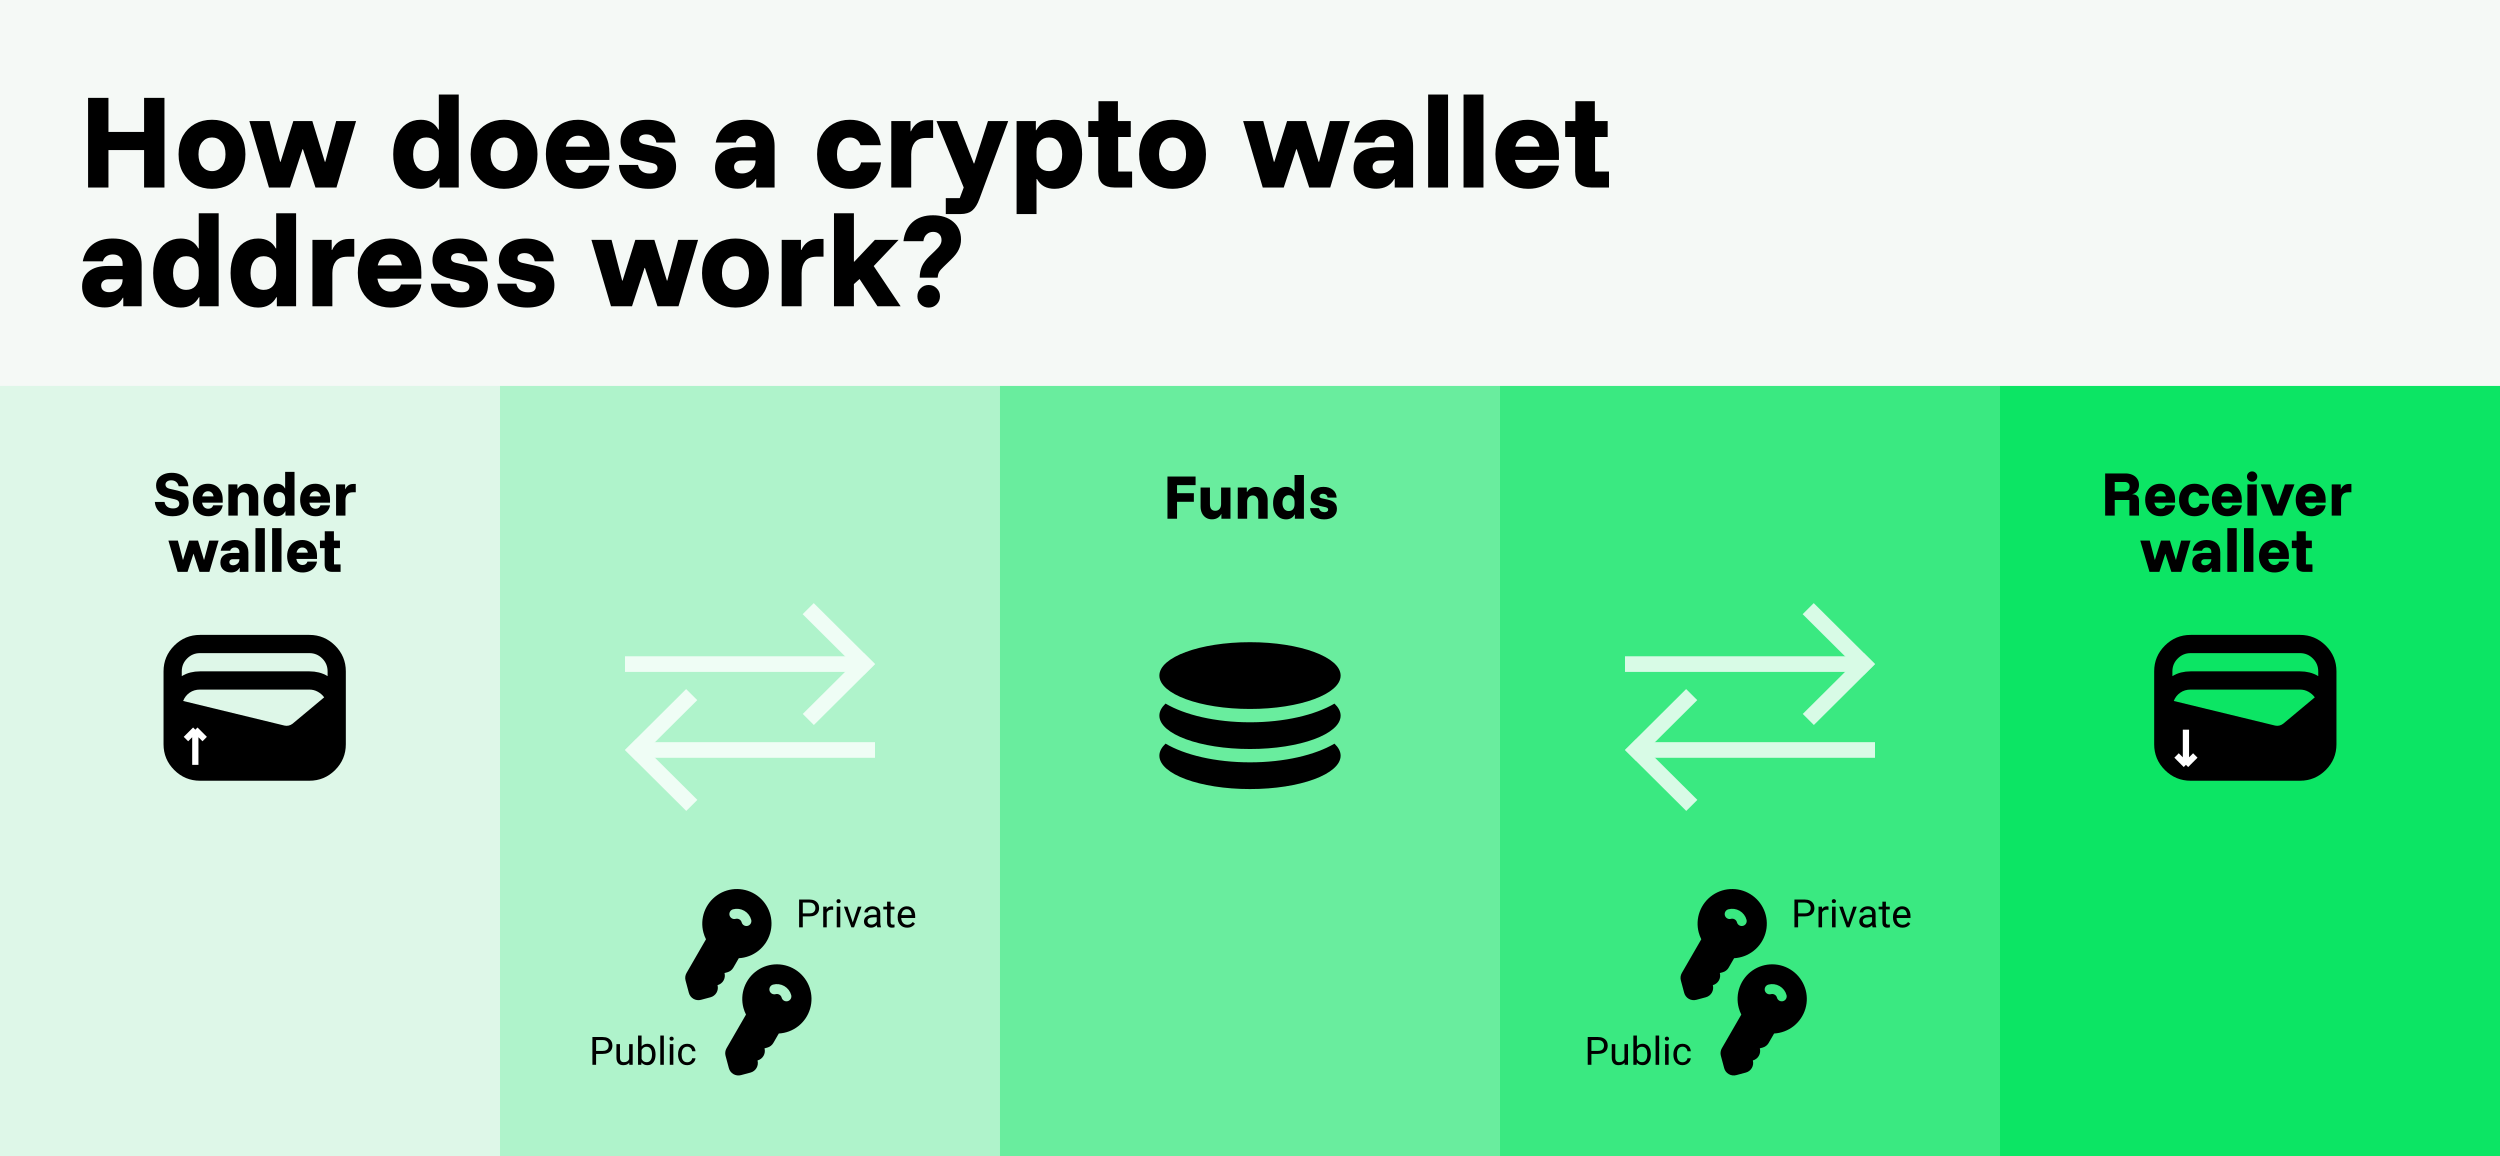 <svg width="1600" height="740" viewBox="0 0 1600 740" fill="none" xmlns="http://www.w3.org/2000/svg">
<rect x="0" y="0" width="1600" height="740" fill="#808080" stroke="none"/>
<g clip-path="url(#clip0_5264_668)">
<rect width="1600" height="740" fill="#F5F9F6"/>
<rect y="740.34" width="493.34" height="320.001" transform="rotate(-90 0 740.34)" fill="#0CE564" fill-opacity="0.1"/>
<rect x="320" y="740.34" width="493.34" height="320.001" transform="rotate(-90 320 740.34)" fill="#0CE564" fill-opacity="0.3"/>
<rect x="639.992" y="740.34" width="493.34" height="320.001" transform="rotate(-90 639.992 740.34)" fill="#0CE564" fill-opacity="0.6"/>
<rect x="960" y="740.34" width="493.34" height="320.001" transform="rotate(-90 960 740.34)" fill="#0CE564" fill-opacity="0.8"/>
<rect x="1280" y="740.34" width="493.34" height="320.001" transform="rotate(-90 1280 740.34)" fill="#0CE564"/>
<path d="M56.375 120V62.625H69.408V84.442H92.217V62.625H105.25V120H92.217V96.058H69.408V120H56.375ZM135.675 120.85C131.567 120.85 127.907 119.953 124.696 118.158C121.485 116.317 118.935 113.743 117.046 110.437C115.204 107.132 114.283 103.236 114.283 98.75C114.283 94.217 115.204 90.297 117.046 86.992C118.935 83.686 121.485 81.136 124.696 79.342C127.907 77.547 131.567 76.65 135.675 76.65C139.878 76.65 143.585 77.547 146.796 79.342C150.007 81.136 152.51 83.686 154.304 86.992C156.146 90.297 157.067 94.217 157.067 98.75C157.067 103.236 156.146 107.156 154.304 110.508C152.463 113.814 149.936 116.364 146.725 118.158C143.514 119.953 139.831 120.85 135.675 120.85ZM135.675 109.517C138.225 109.517 140.303 108.549 141.908 106.613C143.514 104.676 144.317 102.056 144.317 98.75C144.317 95.397 143.514 92.776 141.908 90.888C140.303 88.951 138.225 87.983 135.675 87.983C133.172 87.983 131.095 88.951 129.442 90.888C127.836 92.776 127.033 95.397 127.033 98.75C127.033 102.056 127.836 104.676 129.442 106.613C131.095 108.549 133.172 109.517 135.675 109.517ZM172.138 120L159.6 77.5H172.492L179.292 103.567H179.575L187.721 77.5H199.904L207.909 103.567H208.192L215.134 77.5H227.884L215.346 120H201.888L193.884 95.492H193.6L185.596 120H172.138ZM269.299 120.85C265.804 120.85 262.711 119.929 260.02 118.087C257.375 116.199 255.321 113.601 253.857 110.296C252.393 106.943 251.661 103.094 251.661 98.75C251.661 94.358 252.393 90.51 253.857 87.204C255.321 83.851 257.375 81.254 260.02 79.412C262.711 77.571 265.804 76.65 269.299 76.65C274.541 76.65 278.295 78.751 280.561 82.954H280.845V60.5H293.595V120H281.27V114.192H280.986C278.531 118.631 274.635 120.85 269.299 120.85ZM272.841 109.517C275.343 109.517 277.303 108.714 278.72 107.108C280.136 105.456 280.845 103.189 280.845 100.308V97.192C280.845 94.311 280.136 92.068 278.72 90.463C277.303 88.81 275.343 87.983 272.841 87.983C270.243 87.983 268.189 88.951 266.678 90.888C265.167 92.824 264.411 95.444 264.411 98.75C264.411 102.056 265.167 104.676 266.678 106.613C268.189 108.549 270.243 109.517 272.841 109.517ZM322.609 120.85C318.5 120.85 314.841 119.953 311.63 118.158C308.418 116.317 305.868 113.743 303.98 110.437C302.138 107.132 301.217 103.236 301.217 98.75C301.217 94.217 302.138 90.297 303.98 86.992C305.868 83.686 308.418 81.136 311.63 79.342C314.841 77.547 318.5 76.65 322.609 76.65C326.812 76.65 330.518 77.547 333.73 79.342C336.941 81.136 339.443 83.686 341.238 86.992C343.08 90.297 344 94.217 344 98.75C344 103.236 343.08 107.156 341.238 110.508C339.396 113.814 336.87 116.364 333.659 118.158C330.448 119.953 326.764 120.85 322.609 120.85ZM322.609 109.517C325.159 109.517 327.237 108.549 328.842 106.613C330.448 104.676 331.25 102.056 331.25 98.75C331.25 95.397 330.448 92.776 328.842 90.888C327.237 88.951 325.159 87.983 322.609 87.983C320.106 87.983 318.028 88.951 316.375 90.888C314.77 92.776 313.967 95.397 313.967 98.75C313.967 102.056 314.77 104.676 316.375 106.613C318.028 108.549 320.106 109.517 322.609 109.517ZM370.399 120.85C366.291 120.85 362.655 119.953 359.491 118.158C356.327 116.317 353.848 113.743 352.053 110.437C350.259 107.085 349.362 103.142 349.362 98.608C349.362 94.122 350.235 90.25 351.982 86.992C353.73 83.686 356.138 81.136 359.207 79.342C362.324 77.547 365.913 76.65 369.974 76.65C373.752 76.65 377.152 77.476 380.174 79.129C383.196 80.782 385.581 83.214 387.328 86.425C389.123 89.636 390.02 93.556 390.02 98.183V102.362H361.899C362.371 105.054 363.339 107.108 364.803 108.525C366.314 109.942 368.156 110.65 370.328 110.65C372.123 110.65 373.563 110.249 374.649 109.446C375.782 108.643 376.562 107.51 376.987 106.046H390.02C389.5 109.115 388.32 111.76 386.478 113.979C384.637 116.199 382.323 117.899 379.537 119.079C376.798 120.26 373.752 120.85 370.399 120.85ZM362.112 93.862H377.553C377.175 91.501 376.302 89.754 374.932 88.621C373.61 87.44 371.981 86.85 370.045 86.85C368.109 86.85 366.432 87.44 365.016 88.621C363.646 89.801 362.678 91.549 362.112 93.862ZM415.264 120.85C409.692 120.85 405.159 119.481 401.664 116.742C398.217 114.003 396.375 110.272 396.139 105.55H408.323C408.7 107.344 409.527 108.714 410.802 109.658C412.124 110.603 413.8 111.075 415.831 111.075C417.389 111.075 418.593 110.792 419.443 110.225C420.341 109.611 420.789 108.714 420.789 107.533C420.789 105.881 419.68 104.818 417.46 104.346L409.102 102.504C401.121 100.757 397.131 96.767 397.131 90.533C397.131 86.331 398.713 82.978 401.877 80.475C405.088 77.925 409.267 76.65 414.414 76.65C419.656 76.65 423.882 77.972 427.093 80.617C430.352 83.214 432.075 86.756 432.264 91.242H420.081C419.75 89.542 419.042 88.243 417.956 87.346C416.87 86.449 415.43 86 413.635 86C412.218 86 411.085 86.283 410.235 86.85C409.432 87.369 409.031 88.172 409.031 89.258C409.031 90.014 409.267 90.628 409.739 91.1C410.259 91.572 410.967 91.926 411.864 92.162L420.577 94.075C424.638 94.972 427.66 96.412 429.643 98.396C431.674 100.332 432.689 103.024 432.689 106.471C432.689 110.91 431.131 114.428 428.014 117.025C424.898 119.575 420.648 120.85 415.264 120.85ZM472.149 120.779C467.757 120.779 464.239 119.551 461.595 117.096C458.95 114.64 457.628 111.406 457.628 107.392C457.628 103.189 459.068 99.954 461.949 97.688C464.83 95.374 468.867 94.217 474.061 94.217H483.553V92.658C483.553 90.864 482.986 89.447 481.853 88.408C480.767 87.369 479.256 86.85 477.32 86.85C475.714 86.85 474.345 87.228 473.211 87.983C472.078 88.739 471.323 89.825 470.945 91.242H458.053C458.998 86.519 461.123 82.907 464.428 80.404C467.734 77.901 472.007 76.65 477.249 76.65C483.105 76.65 487.638 78.114 490.849 81.042C494.107 83.969 495.736 88.101 495.736 93.438V120H483.978V114.546H483.695C482.514 116.624 480.956 118.182 479.02 119.221C477.084 120.26 474.793 120.779 472.149 120.779ZM474.911 111.004C476.564 111.004 478.028 110.65 479.303 109.942C480.625 109.233 481.664 108.289 482.42 107.108C483.175 105.881 483.553 104.488 483.553 102.929V102.717H474.628C473.117 102.717 471.936 103.094 471.086 103.85C470.236 104.558 469.811 105.526 469.811 106.754C469.811 108.076 470.26 109.115 471.157 109.871C472.102 110.626 473.353 111.004 474.911 111.004ZM543.898 120.85C539.884 120.85 536.295 119.953 533.131 118.158C529.967 116.317 527.464 113.743 525.623 110.437C523.828 107.132 522.931 103.236 522.931 98.75C522.931 94.217 523.828 90.297 525.623 86.992C527.464 83.686 529.967 81.136 533.131 79.342C536.295 77.547 539.884 76.65 543.898 76.65C547.345 76.65 550.461 77.287 553.248 78.562C556.081 79.838 558.418 81.679 560.26 84.088C562.102 86.496 563.259 89.447 563.731 92.942H550.698C550.225 91.336 549.375 90.108 548.148 89.258C546.967 88.408 545.55 87.983 543.898 87.983C541.489 87.983 539.506 88.951 537.948 90.888C536.436 92.776 535.681 95.397 535.681 98.75C535.681 102.056 536.436 104.676 537.948 106.613C539.506 108.549 541.489 109.517 543.898 109.517C545.692 109.517 547.227 109.068 548.502 108.171C549.777 107.274 550.65 105.857 551.123 103.921H563.873C563.448 107.651 562.314 110.768 560.473 113.271C558.631 115.774 556.27 117.662 553.389 118.937C550.556 120.212 547.392 120.85 543.898 120.85ZM570.422 120V77.5H582.747V84.017H583.031C583.975 81.844 585.345 80.121 587.139 78.846C588.981 77.571 591.129 76.933 593.585 76.933H597.197V88.267H593.018C589.524 88.267 586.997 89.235 585.439 91.171C583.928 93.107 583.172 95.633 583.172 98.75V120H570.422ZM605.306 137V126.8H614.231L616.781 120L599.356 77.5H612.601L623.226 104.629H623.51L632.293 77.5H645.256L629.531 120L626.768 127.508C625.588 130.719 624.1 133.104 622.306 134.662C620.511 136.221 617.961 137 614.656 137H605.306ZM650.622 137V77.5H662.947V83.308H663.231C665.686 78.869 669.582 76.65 674.918 76.65C678.46 76.65 681.553 77.594 684.197 79.483C686.842 81.325 688.896 83.899 690.36 87.204C691.824 90.51 692.556 94.358 692.556 98.75C692.556 103.142 691.824 107.014 690.36 110.367C688.896 113.672 686.842 116.246 684.197 118.087C681.553 119.929 678.46 120.85 674.918 120.85C669.677 120.85 665.922 118.749 663.656 114.546H663.372V137H650.622ZM671.377 109.517C674.021 109.517 676.075 108.549 677.539 106.613C679.05 104.676 679.806 102.056 679.806 98.75C679.806 95.444 679.05 92.824 677.539 90.888C676.075 88.951 674.021 87.983 671.377 87.983C668.921 87.983 666.961 88.81 665.497 90.463C664.081 92.068 663.372 94.311 663.372 97.192V100.308C663.372 103.189 664.081 105.456 665.497 107.108C666.961 108.714 668.921 109.517 671.377 109.517ZM713.07 120C709.811 120 707.285 119.174 705.491 117.521C703.743 115.821 702.87 113.247 702.87 109.8V87.7H696.495V77.5H703.011V64.75H715.478V77.5H723.695V87.7H715.62V109.8H724.545V120H713.07ZM750.431 120.85C746.323 120.85 742.663 119.953 739.452 118.158C736.241 116.317 733.691 113.743 731.802 110.437C729.96 107.132 729.039 103.236 729.039 98.75C729.039 94.217 729.96 90.297 731.802 86.992C733.691 83.686 736.241 81.136 739.452 79.342C742.663 77.547 746.323 76.65 750.431 76.65C754.634 76.65 758.341 77.547 761.552 79.342C764.763 81.136 767.266 83.686 769.06 86.992C770.902 90.297 771.823 94.217 771.823 98.75C771.823 103.236 770.902 107.156 769.06 110.508C767.218 113.814 764.692 116.364 761.481 118.158C758.27 119.953 754.587 120.85 750.431 120.85ZM750.431 109.517C752.981 109.517 755.059 108.549 756.664 106.613C758.27 104.676 759.073 102.056 759.073 98.75C759.073 95.397 758.27 92.776 756.664 90.888C755.059 88.951 752.981 87.983 750.431 87.983C747.928 87.983 745.85 88.951 744.198 90.888C742.592 92.776 741.789 95.397 741.789 98.75C741.789 102.056 742.592 104.676 744.198 106.613C745.85 108.549 747.928 109.517 750.431 109.517ZM808.144 120L795.606 77.5H808.498L815.298 103.567H815.581L823.727 77.5H835.91L843.914 103.567H844.198L851.139 77.5H863.889L851.352 120H837.894L829.889 95.492H829.606L821.602 120H808.144ZM880.796 120.779C876.405 120.779 872.887 119.551 870.242 117.096C867.598 114.64 866.276 111.406 866.276 107.392C866.276 103.189 867.716 99.954 870.596 97.688C873.477 95.374 877.514 94.217 882.709 94.217H892.201V92.658C892.201 90.864 891.634 89.447 890.501 88.408C889.414 87.369 887.903 86.85 885.967 86.85C884.362 86.85 882.992 87.228 881.859 87.983C880.726 88.739 879.97 89.825 879.592 91.242H866.701C867.645 86.519 869.77 82.907 873.076 80.404C876.381 77.901 880.655 76.65 885.896 76.65C891.752 76.65 896.285 78.114 899.496 81.042C902.755 83.969 904.384 88.101 904.384 93.438V120H892.626V114.546H892.342C891.162 116.624 889.603 118.182 887.667 119.221C885.731 120.26 883.441 120.779 880.796 120.779ZM883.559 111.004C885.212 111.004 886.676 110.65 887.951 109.942C889.273 109.233 890.312 108.289 891.067 107.108C891.823 105.881 892.201 104.488 892.201 102.929V102.717H883.276C881.764 102.717 880.584 103.094 879.734 103.85C878.884 104.558 878.459 105.526 878.459 106.754C878.459 108.076 878.908 109.115 879.805 109.871C880.749 110.626 882.001 111.004 883.559 111.004ZM914.006 120V60.5H926.756V120H914.006ZM936.667 120V60.5H949.417V120H936.667ZM978.099 120.85C973.991 120.85 970.355 119.953 967.191 118.158C964.027 116.317 961.548 113.743 959.753 110.437C957.959 107.085 957.062 103.142 957.062 98.608C957.062 94.122 957.935 90.25 959.683 86.992C961.43 83.686 963.838 81.136 966.908 79.342C970.024 77.547 973.613 76.65 977.674 76.65C981.452 76.65 984.852 77.476 987.874 79.129C990.897 80.782 993.281 83.214 995.028 86.425C996.823 89.636 997.72 93.556 997.72 98.183V102.362H969.599C970.072 105.054 971.04 107.108 972.503 108.525C974.015 109.942 975.856 110.65 978.028 110.65C979.823 110.65 981.263 110.249 982.349 109.446C983.483 108.643 984.262 107.51 984.687 106.046H997.72C997.201 109.115 996.02 111.76 994.178 113.979C992.337 116.199 990.023 117.899 987.237 119.079C984.498 120.26 981.452 120.85 978.099 120.85ZM969.812 93.862H985.253C984.876 91.501 984.002 89.754 982.633 88.621C981.31 87.44 979.681 86.85 977.745 86.85C975.809 86.85 974.133 87.44 972.716 88.621C971.347 89.801 970.378 91.549 969.812 93.862ZM1018.29 120C1015.03 120 1012.5 119.174 1010.71 117.521C1008.96 115.821 1008.09 113.247 1008.09 109.8V87.7H1001.71V77.5H1008.23V64.75H1020.7V77.5H1028.91V87.7H1020.84V109.8H1029.76V120H1018.29ZM67.071 196.779C62.679 196.779 59.161 195.551 56.517 193.096C53.872 190.64 52.55 187.406 52.55 183.392C52.55 179.189 53.99 175.954 56.871 173.687C59.751 171.374 63.789 170.217 68.983 170.217H78.475V168.658C78.475 166.864 77.908 165.447 76.775 164.408C75.689 163.369 74.178 162.85 72.242 162.85C70.636 162.85 69.267 163.228 68.133 163.983C67 164.739 66.244 165.825 65.867 167.242H52.975C53.919 162.519 56.044 158.907 59.35 156.404C62.656 153.901 66.929 152.65 72.171 152.65C78.026 152.65 82.56 154.114 85.771 157.042C89.029 159.969 90.658 164.101 90.658 169.438V196H78.9V190.546H78.617C77.436 192.624 75.878 194.182 73.942 195.221C72.006 196.26 69.715 196.779 67.071 196.779ZM69.833 187.004C71.486 187.004 72.95 186.65 74.225 185.942C75.547 185.233 76.586 184.289 77.342 183.108C78.097 181.881 78.475 180.488 78.475 178.929V178.717H69.55C68.039 178.717 66.858 179.094 66.008 179.85C65.158 180.558 64.733 181.526 64.733 182.754C64.733 184.076 65.182 185.115 66.079 185.871C67.024 186.626 68.275 187.004 69.833 187.004ZM115.651 196.85C112.157 196.85 109.064 195.929 106.372 194.087C103.728 192.199 101.674 189.601 100.21 186.296C98.746 182.943 98.014 179.094 98.014 174.75C98.014 170.358 98.746 166.51 100.21 163.204C101.674 159.851 103.728 157.254 106.372 155.412C109.064 153.571 112.157 152.65 115.651 152.65C120.893 152.65 124.647 154.751 126.914 158.954H127.197V136.5H139.947V196H127.622V190.192H127.339C124.883 194.631 120.988 196.85 115.651 196.85ZM119.193 185.517C121.696 185.517 123.656 184.714 125.072 183.108C126.489 181.456 127.197 179.189 127.197 176.308V173.192C127.197 170.311 126.489 168.068 125.072 166.463C123.656 164.81 121.696 163.983 119.193 163.983C116.596 163.983 114.542 164.951 113.031 166.887C111.519 168.824 110.764 171.444 110.764 174.75C110.764 178.056 111.519 180.676 113.031 182.613C114.542 184.549 116.596 185.517 119.193 185.517ZM165.207 196.85C161.713 196.85 158.62 195.929 155.928 194.087C153.283 192.199 151.229 189.601 149.765 186.296C148.302 182.943 147.57 179.094 147.57 174.75C147.57 170.358 148.302 166.51 149.765 163.204C151.229 159.851 153.283 157.254 155.928 155.412C158.62 153.571 161.713 152.65 165.207 152.65C170.449 152.65 174.203 154.751 176.47 158.954H176.753V136.5H189.503V196H177.178V190.192H176.895C174.439 194.631 170.543 196.85 165.207 196.85ZM168.749 185.517C171.252 185.517 173.211 184.714 174.628 183.108C176.045 181.456 176.753 179.189 176.753 176.308V173.192C176.753 170.311 176.045 168.068 174.628 166.463C173.211 164.81 171.252 163.983 168.749 163.983C166.152 163.983 164.097 164.951 162.586 166.887C161.075 168.824 160.32 171.444 160.32 174.75C160.32 178.056 161.075 180.676 162.586 182.613C164.097 184.549 166.152 185.517 168.749 185.517ZM199.959 196V153.5H212.284V160.017H212.567C213.511 157.844 214.881 156.121 216.675 154.846C218.517 153.571 220.666 152.933 223.121 152.933H226.734V164.267H222.554C219.06 164.267 216.534 165.235 214.975 167.171C213.464 169.107 212.709 171.633 212.709 174.75V196H199.959ZM250.038 196.85C245.929 196.85 242.293 195.953 239.129 194.158C235.966 192.317 233.486 189.743 231.692 186.437C229.897 183.085 229 179.142 229 174.608C229 170.122 229.874 166.25 231.621 162.992C233.368 159.686 235.777 157.136 238.846 155.342C241.963 153.547 245.552 152.65 249.613 152.65C253.391 152.65 256.791 153.476 259.813 155.129C262.835 156.782 265.22 159.214 266.967 162.425C268.761 165.636 269.659 169.556 269.659 174.183V178.362H241.538C242.01 181.054 242.978 183.108 244.442 184.525C245.953 185.942 247.795 186.65 249.967 186.65C251.761 186.65 253.202 186.249 254.288 185.446C255.421 184.643 256.2 183.51 256.625 182.046H269.659C269.139 185.115 267.959 187.76 266.117 189.979C264.275 192.199 261.961 193.899 259.175 195.079C256.436 196.26 253.391 196.85 250.038 196.85ZM241.75 169.862H257.192C256.814 167.501 255.941 165.754 254.571 164.621C253.249 163.44 251.62 162.85 249.684 162.85C247.747 162.85 246.071 163.44 244.654 164.621C243.285 165.801 242.317 167.549 241.75 169.862ZM294.903 196.85C289.331 196.85 284.797 195.481 281.303 192.742C277.856 190.003 276.014 186.272 275.778 181.55H287.961C288.339 183.344 289.165 184.714 290.44 185.658C291.763 186.603 293.439 187.075 295.47 187.075C297.028 187.075 298.232 186.792 299.082 186.225C299.979 185.611 300.428 184.714 300.428 183.533C300.428 181.881 299.318 180.818 297.099 180.346L288.74 178.504C280.76 176.757 276.77 172.767 276.77 166.533C276.77 162.331 278.352 158.978 281.515 156.475C284.727 153.925 288.906 152.65 294.053 152.65C299.295 152.65 303.521 153.972 306.732 156.617C309.99 159.214 311.714 162.756 311.903 167.242H299.72C299.389 165.542 298.681 164.243 297.595 163.346C296.508 162.449 295.068 162 293.274 162C291.857 162 290.724 162.283 289.874 162.85C289.071 163.369 288.67 164.172 288.67 165.258C288.67 166.014 288.906 166.628 289.378 167.1C289.897 167.572 290.606 167.926 291.503 168.162L300.215 170.075C304.277 170.972 307.299 172.413 309.282 174.396C311.313 176.332 312.328 179.024 312.328 182.471C312.328 186.91 310.77 190.428 307.653 193.025C304.536 195.575 300.286 196.85 294.903 196.85ZM337.403 196.85C331.831 196.85 327.297 195.481 323.803 192.742C320.356 190.003 318.514 186.272 318.278 181.55H330.461C330.839 183.344 331.665 184.714 332.94 185.658C334.263 186.603 335.939 187.075 337.97 187.075C339.528 187.075 340.732 186.792 341.582 186.225C342.479 185.611 342.928 184.714 342.928 183.533C342.928 181.881 341.818 180.818 339.599 180.346L331.24 178.504C323.26 176.757 319.27 172.767 319.27 166.533C319.27 162.331 320.852 158.978 324.015 156.475C327.227 153.925 331.406 152.65 336.553 152.65C341.795 152.65 346.021 153.972 349.232 156.617C352.49 159.214 354.214 162.756 354.403 167.242H342.22C341.889 165.542 341.181 164.243 340.095 163.346C339.008 162.449 337.568 162 335.774 162C334.357 162 333.224 162.283 332.374 162.85C331.571 163.369 331.17 164.172 331.17 165.258C331.17 166.014 331.406 166.628 331.878 167.1C332.397 167.572 333.106 167.926 334.003 168.162L342.715 170.075C346.777 170.972 349.799 172.413 351.782 174.396C353.813 176.332 354.828 179.024 354.828 182.471C354.828 186.91 353.27 190.428 350.153 193.025C347.036 195.575 342.786 196.85 337.403 196.85ZM391.029 196L378.492 153.5H391.383L398.183 179.567H398.467L406.613 153.5H418.796L426.8 179.567H427.083L434.025 153.5H446.775L434.238 196H420.779L412.775 171.492H412.492L404.488 196H391.029ZM470.695 196.85C466.586 196.85 462.927 195.953 459.715 194.158C456.504 192.317 453.954 189.743 452.065 186.437C450.224 183.132 449.303 179.236 449.303 174.75C449.303 170.217 450.224 166.297 452.065 162.992C453.954 159.686 456.504 157.136 459.715 155.342C462.927 153.547 466.586 152.65 470.695 152.65C474.897 152.65 478.604 153.547 481.815 155.342C485.027 157.136 487.529 159.686 489.324 162.992C491.165 166.297 492.086 170.217 492.086 174.75C492.086 179.236 491.165 183.156 489.324 186.508C487.482 189.814 484.956 192.364 481.745 194.158C478.534 195.953 474.85 196.85 470.695 196.85ZM470.695 185.517C473.245 185.517 475.322 184.549 476.928 182.613C478.534 180.676 479.336 178.056 479.336 174.75C479.336 171.397 478.534 168.776 476.928 166.887C475.322 164.951 473.245 163.983 470.695 163.983C468.192 163.983 466.114 164.951 464.461 166.887C462.856 168.776 462.053 171.397 462.053 174.75C462.053 178.056 462.856 180.676 464.461 182.613C466.114 184.549 468.192 185.517 470.695 185.517ZM500.281 196V153.5H512.606V160.017H512.889C513.834 157.844 515.203 156.121 516.998 154.846C518.839 153.571 520.988 152.933 523.443 152.933H527.056V164.267H522.877C519.382 164.267 516.856 165.235 515.298 167.171C513.786 169.107 513.031 171.633 513.031 174.75V196H500.281ZM533.747 196V136.5H546.497V167.454H546.781L559.956 153.5H575.114L559.177 170.287L576.389 196H561.585L550.11 178.575L546.497 181.833V196H533.747ZM588.621 177.725C588.621 174.986 589.093 172.554 590.038 170.429C591.029 168.257 592.588 166.156 594.713 164.125L598.396 160.583C600.002 159.072 601.088 157.821 601.654 156.829C602.268 155.837 602.575 154.775 602.575 153.642C602.575 152.036 602.079 150.761 601.088 149.817C600.143 148.872 598.845 148.4 597.192 148.4C595.586 148.4 594.217 148.919 593.084 149.958C591.95 150.95 591.242 152.414 590.959 154.35H578.209C578.822 149.156 580.759 145.094 584.017 142.167C587.322 139.239 591.691 137.775 597.121 137.775C602.457 137.775 606.778 139.168 610.084 141.954C613.389 144.74 615.042 148.518 615.042 153.288C615.042 155.649 614.546 157.821 613.554 159.804C612.61 161.787 610.957 163.912 608.596 166.179L603.992 170.642C602.528 172.011 601.536 173.168 601.017 174.113C600.497 175.057 600.191 176.261 600.096 177.725H588.621ZM594.359 196.85C592.328 196.85 590.604 196.165 589.188 194.796C587.818 193.379 587.134 191.656 587.134 189.625C587.134 187.594 587.818 185.894 589.188 184.525C590.604 183.108 592.328 182.4 594.359 182.4C596.389 182.4 598.089 183.108 599.459 184.525C600.875 185.894 601.584 187.594 601.584 189.625C601.584 191.656 600.875 193.379 599.459 194.796C598.089 196.165 596.389 196.85 594.359 196.85Z" fill="black"/>
<path d="M110.492 330.4C108.27 330.4 106.326 330.033 104.659 329.3C102.992 328.544 101.681 327.478 100.726 326.1C99.77 324.722 99.225 323.1 99.092 321.233H105.292C105.537 322.589 106.126 323.622 107.059 324.333C108.014 325.044 109.237 325.4 110.726 325.4C112.014 325.4 113.003 325.133 113.692 324.6C114.403 324.067 114.759 323.333 114.759 322.4C114.759 321.689 114.526 321.089 114.059 320.6C113.614 320.111 112.881 319.756 111.859 319.533L107.226 318.433C104.737 317.856 102.892 316.922 101.692 315.633C100.492 314.344 99.892 312.722 99.892 310.767C99.892 309.1 100.303 307.656 101.126 306.433C101.97 305.211 103.148 304.267 104.659 303.6C106.17 302.933 107.948 302.6 109.992 302.6C112.014 302.6 113.792 302.956 115.326 303.667C116.881 304.356 118.114 305.344 119.026 306.633C119.937 307.9 120.448 309.422 120.559 311.2H114.359C114.092 309.978 113.548 309.044 112.726 308.4C111.903 307.733 110.87 307.4 109.626 307.4C108.47 307.4 107.559 307.656 106.892 308.167C106.226 308.678 105.892 309.344 105.892 310.167C105.892 310.789 106.114 311.344 106.559 311.833C107.026 312.3 107.703 312.633 108.592 312.833L113.459 313.933C115.903 314.489 117.726 315.411 118.926 316.7C120.148 317.989 120.759 319.722 120.759 321.9C120.759 324.522 119.859 326.6 118.059 328.133C116.259 329.644 113.737 330.4 110.492 330.4ZM133.307 330.4C131.374 330.4 129.663 329.978 128.174 329.133C126.685 328.267 125.518 327.056 124.674 325.5C123.83 323.922 123.407 322.067 123.407 319.933C123.407 317.822 123.818 316 124.641 314.467C125.463 312.911 126.596 311.711 128.041 310.867C129.507 310.022 131.196 309.6 133.107 309.6C134.885 309.6 136.485 309.989 137.907 310.767C139.33 311.544 140.452 312.689 141.274 314.2C142.118 315.711 142.541 317.556 142.541 319.733V321.7H129.307C129.53 322.967 129.985 323.933 130.674 324.6C131.385 325.267 132.252 325.6 133.274 325.6C134.118 325.6 134.796 325.411 135.307 325.033C135.841 324.656 136.207 324.122 136.407 323.433H142.541C142.296 324.878 141.741 326.122 140.874 327.167C140.007 328.211 138.918 329.011 137.607 329.567C136.318 330.122 134.885 330.4 133.307 330.4ZM129.407 317.7H136.674C136.496 316.589 136.085 315.767 135.441 315.233C134.818 314.678 134.052 314.4 133.141 314.4C132.23 314.4 131.441 314.678 130.774 315.233C130.13 315.789 129.674 316.611 129.407 317.7ZM146.154 330V310H151.954V312.867H152.087C152.665 311.822 153.454 311.022 154.454 310.467C155.454 309.911 156.62 309.633 157.954 309.633C159.398 309.633 160.665 310 161.754 310.733C162.865 311.444 163.731 312.433 164.354 313.7C164.976 314.967 165.287 316.433 165.287 318.1V330H159.287V319.3C159.287 317.989 158.965 316.967 158.32 316.233C157.698 315.478 156.831 315.1 155.72 315.1C154.631 315.1 153.765 315.478 153.12 316.233C152.476 316.967 152.154 317.989 152.154 319.3V330H146.154ZM177.059 330.4C175.414 330.4 173.959 329.967 172.692 329.1C171.448 328.211 170.481 326.989 169.792 325.433C169.103 323.856 168.759 322.044 168.759 320C168.759 317.933 169.103 316.122 169.792 314.567C170.481 312.989 171.448 311.767 172.692 310.9C173.959 310.033 175.414 309.6 177.059 309.6C179.526 309.6 181.292 310.589 182.359 312.567H182.492V302H188.492V330H182.692V327.267H182.559C181.403 329.356 179.57 330.4 177.059 330.4ZM178.726 325.067C179.903 325.067 180.826 324.689 181.492 323.933C182.159 323.156 182.492 322.089 182.492 320.733V319.267C182.492 317.911 182.159 316.856 181.492 316.1C180.826 315.322 179.903 314.933 178.726 314.933C177.503 314.933 176.537 315.389 175.826 316.3C175.114 317.211 174.759 318.444 174.759 320C174.759 321.556 175.114 322.789 175.826 323.7C176.537 324.611 177.503 325.067 178.726 325.067ZM201.979 330.4C200.046 330.4 198.335 329.978 196.846 329.133C195.357 328.267 194.19 327.056 193.346 325.5C192.501 323.922 192.079 322.067 192.079 319.933C192.079 317.822 192.49 316 193.312 314.467C194.135 312.911 195.268 311.711 196.713 310.867C198.179 310.022 199.868 309.6 201.779 309.6C203.557 309.6 205.157 309.989 206.579 310.767C208.001 311.544 209.124 312.689 209.946 314.2C210.79 315.711 211.212 317.556 211.212 319.733V321.7H197.979C198.201 322.967 198.657 323.933 199.346 324.6C200.057 325.267 200.924 325.6 201.946 325.6C202.79 325.6 203.468 325.411 203.979 325.033C204.513 324.656 204.879 324.122 205.079 323.433H211.212C210.968 324.878 210.412 326.122 209.546 327.167C208.679 328.211 207.59 329.011 206.279 329.567C204.99 330.122 203.557 330.4 201.979 330.4ZM198.079 317.7H205.346C205.168 316.589 204.757 315.767 204.113 315.233C203.49 314.678 202.724 314.4 201.813 314.4C200.901 314.4 200.113 314.678 199.446 315.233C198.801 315.789 198.346 316.611 198.079 317.7ZM215.092 330V310H220.892V313.067H221.026C221.47 312.044 222.114 311.233 222.959 310.633C223.826 310.033 224.837 309.733 225.992 309.733H227.692V315.067H225.726C224.081 315.067 222.892 315.522 222.159 316.433C221.448 317.344 221.092 318.533 221.092 320V330H215.092ZM113.68 366L107.78 346H113.846L117.046 358.267H117.18L121.013 346H126.746L130.513 358.267H130.646L133.913 346H139.913L134.013 366H127.68L123.913 354.467H123.78L120.013 366H113.68ZM147.869 366.367C145.803 366.367 144.147 365.789 142.903 364.633C141.658 363.478 141.036 361.956 141.036 360.067C141.036 358.089 141.714 356.567 143.069 355.5C144.425 354.411 146.325 353.867 148.769 353.867H153.236V353.133C153.236 352.289 152.969 351.622 152.436 351.133C151.925 350.644 151.214 350.4 150.303 350.4C149.547 350.4 148.903 350.578 148.369 350.933C147.836 351.289 147.48 351.8 147.303 352.467H141.236C141.68 350.244 142.68 348.544 144.236 347.367C145.791 346.189 147.803 345.6 150.269 345.6C153.025 345.6 155.158 346.289 156.669 347.667C158.203 349.044 158.969 350.989 158.969 353.5V366H153.436V363.433H153.303C152.747 364.411 152.014 365.144 151.103 365.633C150.191 366.122 149.114 366.367 147.869 366.367ZM149.169 361.767C149.947 361.767 150.636 361.6 151.236 361.267C151.858 360.933 152.347 360.489 152.703 359.933C153.058 359.356 153.236 358.7 153.236 357.967V357.867H149.036C148.325 357.867 147.769 358.044 147.369 358.4C146.969 358.733 146.769 359.189 146.769 359.767C146.769 360.389 146.98 360.878 147.403 361.233C147.847 361.589 148.436 361.767 149.169 361.767ZM163.497 366V338H169.497V366H163.497ZM174.161 366V338H180.161V366H174.161ZM193.659 366.4C191.726 366.4 190.014 365.978 188.526 365.133C187.037 364.267 185.87 363.056 185.026 361.5C184.181 359.922 183.759 358.067 183.759 355.933C183.759 353.822 184.17 352 184.992 350.467C185.814 348.911 186.948 347.711 188.392 346.867C189.859 346.022 191.548 345.6 193.459 345.6C195.237 345.6 196.837 345.989 198.259 346.767C199.681 347.544 200.803 348.689 201.626 350.2C202.47 351.711 202.892 353.556 202.892 355.733V357.7H189.659C189.881 358.967 190.337 359.933 191.026 360.6C191.737 361.267 192.603 361.6 193.626 361.6C194.47 361.6 195.148 361.411 195.659 361.033C196.192 360.656 196.559 360.122 196.759 359.433H202.892C202.648 360.878 202.092 362.122 201.226 363.167C200.359 364.211 199.27 365.011 197.959 365.567C196.67 366.122 195.237 366.4 193.659 366.4ZM189.759 353.7H197.026C196.848 352.589 196.437 351.767 195.792 351.233C195.17 350.678 194.403 350.4 193.492 350.4C192.581 350.4 191.792 350.678 191.126 351.233C190.481 351.789 190.026 352.611 189.759 353.7ZM212.572 366C211.039 366 209.85 365.611 209.005 364.833C208.183 364.033 207.772 362.822 207.772 361.2V350.8H204.772V346H207.839V340H213.705V346H217.572V350.8H213.772V361.2H217.972V366H212.572Z" fill="black"/>
<path d="M753.305 332H747.172V305H765.172V310.467H753.305V315.667H764.072V321.133H753.305V332ZM775.631 332.367C774.186 332.367 772.92 332.022 771.831 331.333C770.742 330.644 769.886 329.678 769.264 328.433C768.664 327.189 768.364 325.744 768.364 324.1V312H774.364V322.9C774.364 324.167 774.653 325.156 775.231 325.867C775.831 326.556 776.675 326.9 777.764 326.9C778.92 326.9 779.831 326.522 780.497 325.767C781.164 325.011 781.497 323.989 781.497 322.7V312H787.497V332H781.697V329H781.564C781.009 330.089 780.22 330.922 779.197 331.5C778.197 332.078 777.009 332.367 775.631 332.367ZM792.169 332V312H797.969V314.867H798.103C798.68 313.822 799.469 313.022 800.469 312.467C801.469 311.911 802.636 311.633 803.969 311.633C805.414 311.633 806.68 312 807.769 312.733C808.88 313.444 809.747 314.433 810.369 315.7C810.991 316.967 811.303 318.433 811.303 320.1V332H805.303V321.3C805.303 319.989 804.98 318.967 804.336 318.233C803.714 317.478 802.847 317.1 801.736 317.1C800.647 317.1 799.78 317.478 799.136 318.233C798.491 318.967 798.169 319.989 798.169 321.3V332H792.169ZM823.074 332.4C821.43 332.4 819.974 331.967 818.708 331.1C817.463 330.211 816.497 328.989 815.808 327.433C815.119 325.856 814.774 324.044 814.774 322C814.774 319.933 815.119 318.122 815.808 316.567C816.497 314.989 817.463 313.767 818.708 312.9C819.974 312.033 821.43 311.6 823.074 311.6C825.541 311.6 827.308 312.589 828.374 314.567H828.508V304H834.508V332H828.708V329.267H828.574C827.419 331.356 825.586 332.4 823.074 332.4ZM824.741 327.067C825.919 327.067 826.841 326.689 827.508 325.933C828.174 325.156 828.508 324.089 828.508 322.733V321.267C828.508 319.911 828.174 318.856 827.508 318.1C826.841 317.322 825.919 316.933 824.741 316.933C823.519 316.933 822.552 317.389 821.841 318.3C821.13 319.211 820.774 320.444 820.774 322C820.774 323.556 821.13 324.789 821.841 325.7C822.552 326.611 823.519 327.067 824.741 327.067ZM847.428 332.4C844.806 332.4 842.673 331.756 841.028 330.467C839.406 329.178 838.539 327.422 838.428 325.2H844.161C844.339 326.044 844.728 326.689 845.328 327.133C845.95 327.578 846.739 327.8 847.695 327.8C848.428 327.8 848.995 327.667 849.395 327.4C849.817 327.111 850.028 326.689 850.028 326.133C850.028 325.356 849.506 324.856 848.461 324.633L844.528 323.767C840.773 322.944 838.895 321.067 838.895 318.133C838.895 316.156 839.639 314.578 841.128 313.4C842.639 312.2 844.606 311.6 847.028 311.6C849.495 311.6 851.484 312.222 852.995 313.467C854.528 314.689 855.339 316.356 855.428 318.467H849.695C849.539 317.667 849.206 317.056 848.695 316.633C848.184 316.211 847.506 316 846.661 316C845.995 316 845.461 316.133 845.061 316.4C844.684 316.644 844.495 317.022 844.495 317.533C844.495 317.889 844.606 318.178 844.828 318.4C845.073 318.622 845.406 318.789 845.828 318.9L849.928 319.8C851.839 320.222 853.261 320.9 854.195 321.833C855.15 322.744 855.628 324.011 855.628 325.633C855.628 327.722 854.895 329.378 853.428 330.6C851.961 331.8 849.961 332.4 847.428 332.4Z" fill="black"/>
<path d="M1347.3 330V303H1360.2C1361.93 303 1363.45 303.3 1364.76 303.9C1366.07 304.478 1367.1 305.322 1367.83 306.433C1368.59 307.522 1368.96 308.822 1368.96 310.333C1368.96 311.711 1368.63 312.944 1367.96 314.033C1367.3 315.1 1366.23 315.844 1364.76 316.267V316.4C1366.16 316.4 1367.21 316.756 1367.9 317.467C1368.61 318.156 1368.96 319.2 1368.96 320.6V330H1362.83V320H1353.43V330H1347.3ZM1353.43 314.533H1359.8C1360.73 314.533 1361.49 314.267 1362.06 313.733C1362.66 313.2 1362.96 312.456 1362.96 311.5C1362.96 310.522 1362.66 309.778 1362.06 309.267C1361.49 308.733 1360.73 308.467 1359.8 308.467H1353.43V314.533ZM1382.81 330.4C1380.87 330.4 1379.16 329.978 1377.67 329.133C1376.19 328.267 1375.02 327.056 1374.17 325.5C1373.33 323.922 1372.91 322.067 1372.91 319.933C1372.91 317.822 1373.32 316 1374.14 314.467C1374.96 312.911 1376.1 311.711 1377.54 310.867C1379.01 310.022 1380.7 309.6 1382.61 309.6C1384.39 309.6 1385.99 309.989 1387.41 310.767C1388.83 311.544 1389.95 312.689 1390.77 314.2C1391.62 315.711 1392.04 317.556 1392.04 319.733V321.7H1378.81C1379.03 322.967 1379.49 323.933 1380.17 324.6C1380.89 325.267 1381.75 325.6 1382.77 325.6C1383.62 325.6 1384.3 325.411 1384.81 325.033C1385.34 324.656 1385.71 324.122 1385.91 323.433H1392.04C1391.8 324.878 1391.24 326.122 1390.37 327.167C1389.51 328.211 1388.42 329.011 1387.11 329.567C1385.82 330.122 1384.39 330.4 1382.81 330.4ZM1378.91 317.7H1386.17C1386 316.589 1385.59 315.767 1384.94 315.233C1384.32 314.678 1383.55 314.4 1382.64 314.4C1381.73 314.4 1380.94 314.678 1380.27 315.233C1379.63 315.789 1379.17 316.611 1378.91 317.7ZM1404.45 330.4C1402.56 330.4 1400.88 329.978 1399.39 329.133C1397.9 328.267 1396.72 327.056 1395.85 325.5C1395.01 323.944 1394.59 322.111 1394.59 320C1394.59 317.867 1395.01 316.022 1395.85 314.467C1396.72 312.911 1397.9 311.711 1399.39 310.867C1400.88 310.022 1402.56 309.6 1404.45 309.6C1406.08 309.6 1407.54 309.9 1408.85 310.5C1410.19 311.1 1411.29 311.967 1412.15 313.1C1413.02 314.233 1413.56 315.622 1413.79 317.267H1407.65C1407.43 316.511 1407.03 315.933 1406.45 315.533C1405.9 315.133 1405.23 314.933 1404.45 314.933C1403.32 314.933 1402.39 315.389 1401.65 316.3C1400.94 317.189 1400.59 318.422 1400.59 320C1400.59 321.556 1400.94 322.789 1401.65 323.7C1402.39 324.611 1403.32 325.067 1404.45 325.067C1405.3 325.067 1406.02 324.856 1406.62 324.433C1407.22 324.011 1407.63 323.344 1407.85 322.433H1413.85C1413.65 324.189 1413.12 325.656 1412.25 326.833C1411.39 328.011 1410.28 328.9 1408.92 329.5C1407.59 330.1 1406.1 330.4 1404.45 330.4ZM1425.5 330.4C1423.57 330.4 1421.86 329.978 1420.37 329.133C1418.88 328.267 1417.71 327.056 1416.87 325.5C1416.02 323.922 1415.6 322.067 1415.6 319.933C1415.6 317.822 1416.01 316 1416.84 314.467C1417.66 312.911 1418.79 311.711 1420.24 310.867C1421.7 310.022 1423.39 309.6 1425.3 309.6C1427.08 309.6 1428.68 309.989 1430.1 310.767C1431.52 311.544 1432.65 312.689 1433.47 314.2C1434.31 315.711 1434.74 317.556 1434.74 319.733V321.7H1421.5C1421.72 322.967 1422.18 323.933 1422.87 324.6C1423.58 325.267 1424.45 325.6 1425.47 325.6C1426.31 325.6 1426.99 325.411 1427.5 325.033C1428.04 324.656 1428.4 324.122 1428.6 323.433H1434.74C1434.49 324.878 1433.94 326.122 1433.07 327.167C1432.2 328.211 1431.11 329.011 1429.8 329.567C1428.51 330.122 1427.08 330.4 1425.5 330.4ZM1421.6 317.7H1428.87C1428.69 316.589 1428.28 315.767 1427.64 315.233C1427.01 314.678 1426.25 314.4 1425.34 314.4C1424.42 314.4 1423.64 314.678 1422.97 315.233C1422.32 315.789 1421.87 316.611 1421.6 317.7ZM1438.35 330V310H1444.35V330H1438.35ZM1441.35 308.3C1440.44 308.3 1439.66 307.978 1439.02 307.333C1438.37 306.689 1438.05 305.911 1438.05 305C1438.05 304.089 1438.37 303.311 1439.02 302.667C1439.66 302.022 1440.44 301.7 1441.35 301.7C1442.26 301.7 1443.04 302.022 1443.68 302.667C1444.33 303.311 1444.65 304.089 1444.65 305C1444.65 305.911 1444.33 306.689 1443.68 307.333C1443.04 307.978 1442.26 308.3 1441.35 308.3ZM1454.68 330L1446.88 310H1453.11L1457.71 322.767H1457.85L1462.38 310H1468.48L1460.68 330H1454.68ZM1479.17 330.4C1477.24 330.4 1475.53 329.978 1474.04 329.133C1472.55 328.267 1471.39 327.056 1470.54 325.5C1469.7 323.922 1469.27 322.067 1469.27 319.933C1469.27 317.822 1469.69 316 1470.51 314.467C1471.33 312.911 1472.46 311.711 1473.91 310.867C1475.37 310.022 1477.06 309.6 1478.97 309.6C1480.75 309.6 1482.35 309.989 1483.77 310.767C1485.2 311.544 1486.32 312.689 1487.14 314.2C1487.99 315.711 1488.41 317.556 1488.41 319.733V321.7H1475.17C1475.4 322.967 1475.85 323.933 1476.54 324.6C1477.25 325.267 1478.12 325.6 1479.14 325.6C1479.99 325.6 1480.66 325.411 1481.17 325.033C1481.71 324.656 1482.07 324.122 1482.27 323.433H1488.41C1488.16 324.878 1487.61 326.122 1486.74 327.167C1485.87 328.211 1484.79 329.011 1483.47 329.567C1482.19 330.122 1480.75 330.4 1479.17 330.4ZM1475.27 317.7H1482.54C1482.36 316.589 1481.95 315.767 1481.31 315.233C1480.69 314.678 1479.92 314.4 1479.01 314.4C1478.1 314.4 1477.31 314.678 1476.64 315.233C1476 315.789 1475.54 316.611 1475.27 317.7ZM1492.29 330V310H1498.09V313.067H1498.22C1498.67 312.044 1499.31 311.233 1500.15 310.633C1501.02 310.033 1502.03 309.733 1503.19 309.733H1504.89V315.067H1502.92C1501.28 315.067 1500.09 315.522 1499.35 316.433C1498.64 317.344 1498.29 318.533 1498.29 320V330H1492.29ZM1375.68 366L1369.78 346H1375.85L1379.05 358.267H1379.18L1383.01 346H1388.75L1392.51 358.267H1392.65L1395.91 346H1401.91L1396.01 366H1389.68L1385.91 354.467H1385.78L1382.01 366H1375.68ZM1409.87 366.367C1407.8 366.367 1406.15 365.789 1404.9 364.633C1403.66 363.478 1403.04 361.956 1403.04 360.067C1403.04 358.089 1403.71 356.567 1405.07 355.5C1406.42 354.411 1408.32 353.867 1410.77 353.867H1415.24V353.133C1415.24 352.289 1414.97 351.622 1414.44 351.133C1413.92 350.644 1413.21 350.4 1412.3 350.4C1411.55 350.4 1410.9 350.578 1410.37 350.933C1409.84 351.289 1409.48 351.8 1409.3 352.467H1403.24C1403.68 350.244 1404.68 348.544 1406.24 347.367C1407.79 346.189 1409.8 345.6 1412.27 345.6C1415.02 345.6 1417.16 346.289 1418.67 347.667C1420.2 349.044 1420.97 350.989 1420.97 353.5V366H1415.44V363.433H1415.3C1414.75 364.411 1414.01 365.144 1413.1 365.633C1412.19 366.122 1411.11 366.367 1409.87 366.367ZM1411.17 361.767C1411.95 361.767 1412.64 361.6 1413.24 361.267C1413.86 360.933 1414.35 360.489 1414.7 359.933C1415.06 359.356 1415.24 358.7 1415.24 357.967V357.867H1411.04C1410.32 357.867 1409.77 358.044 1409.37 358.4C1408.97 358.733 1408.77 359.189 1408.77 359.767C1408.77 360.389 1408.98 360.878 1409.4 361.233C1409.85 361.589 1410.44 361.767 1411.17 361.767ZM1425.5 366V338H1431.5V366H1425.5ZM1436.16 366V338H1442.16V366H1436.16ZM1455.66 366.4C1453.73 366.4 1452.01 365.978 1450.53 365.133C1449.04 364.267 1447.87 363.056 1447.03 361.5C1446.18 359.922 1445.76 358.067 1445.76 355.933C1445.76 353.822 1446.17 352 1446.99 350.467C1447.81 348.911 1448.95 347.711 1450.39 346.867C1451.86 346.022 1453.55 345.6 1455.46 345.6C1457.24 345.6 1458.84 345.989 1460.26 346.767C1461.68 347.544 1462.8 348.689 1463.63 350.2C1464.47 351.711 1464.89 353.556 1464.89 355.733V357.7H1451.66C1451.88 358.967 1452.34 359.933 1453.03 360.6C1453.74 361.267 1454.6 361.6 1455.63 361.6C1456.47 361.6 1457.15 361.411 1457.66 361.033C1458.19 360.656 1458.56 360.122 1458.76 359.433H1464.89C1464.65 360.878 1464.09 362.122 1463.23 363.167C1462.36 364.211 1461.27 365.011 1459.96 365.567C1458.67 366.122 1457.24 366.4 1455.66 366.4ZM1451.76 353.7H1459.03C1458.85 352.589 1458.44 351.767 1457.79 351.233C1457.17 350.678 1456.4 350.4 1455.49 350.4C1454.58 350.4 1453.79 350.678 1453.13 351.233C1452.48 351.789 1452.03 352.611 1451.76 353.7ZM1474.57 366C1473.04 366 1471.85 365.611 1471.01 364.833C1470.18 364.033 1469.77 362.822 1469.77 361.2V350.8H1466.77V346H1469.84V340H1475.71V346H1479.57V350.8H1475.77V361.2H1479.97V366H1474.57Z" fill="black"/>
<path d="M517.983 586.504H513.234V584.587H517.983C518.903 584.587 519.647 584.441 520.217 584.148C520.786 583.855 521.201 583.448 521.462 582.927C521.73 582.406 521.865 581.812 521.865 581.145C521.865 580.534 521.73 579.961 521.462 579.423C521.201 578.886 520.786 578.455 520.217 578.13C519.647 577.796 518.903 577.629 517.983 577.629H513.784V593.474H511.428V575.7H517.983C519.326 575.7 520.461 575.932 521.389 576.396C522.316 576.86 523.02 577.503 523.5 578.325C523.981 579.139 524.221 580.07 524.221 581.12C524.221 582.26 523.981 583.232 523.5 584.038C523.02 584.843 522.316 585.458 521.389 585.881C520.461 586.296 519.326 586.504 517.983 586.504ZM529.116 582.341V593.474H526.857V580.266H529.055L529.116 582.341ZM533.242 580.193L533.229 582.292C533.042 582.251 532.863 582.227 532.692 582.219C532.53 582.203 532.342 582.194 532.131 582.194C531.61 582.194 531.15 582.276 530.751 582.439C530.353 582.601 530.015 582.829 529.738 583.122C529.462 583.415 529.242 583.765 529.079 584.172C528.924 584.571 528.823 585.01 528.774 585.49L528.139 585.857C528.139 585.059 528.216 584.31 528.371 583.61C528.534 582.911 528.782 582.292 529.116 581.755C529.449 581.21 529.873 580.787 530.385 580.485C530.906 580.176 531.525 580.022 532.241 580.022C532.403 580.022 532.591 580.042 532.802 580.083C533.014 580.115 533.16 580.152 533.242 580.193ZM537.783 580.266V593.474H535.512V580.266H537.783ZM535.341 576.762C535.341 576.396 535.451 576.087 535.671 575.835C535.899 575.582 536.232 575.456 536.672 575.456C537.103 575.456 537.433 575.582 537.661 575.835C537.897 576.087 538.015 576.396 538.015 576.762C538.015 577.112 537.897 577.413 537.661 577.666C537.433 577.91 537.103 578.032 536.672 578.032C536.232 578.032 535.899 577.91 535.671 577.666C535.451 577.413 535.341 577.112 535.341 576.762ZM545.424 591.435L549.038 580.266H551.345L546.596 593.474H545.083L545.424 591.435ZM542.409 580.266L546.132 591.496L546.389 593.474H544.875L540.09 580.266H542.409ZM561.11 591.215V584.416C561.11 583.895 561.005 583.444 560.793 583.061C560.59 582.671 560.28 582.369 559.865 582.158C559.45 581.946 558.938 581.84 558.327 581.84C557.757 581.84 557.257 581.938 556.826 582.133C556.403 582.329 556.069 582.585 555.825 582.902C555.589 583.22 555.471 583.562 555.471 583.928H553.212C553.212 583.456 553.334 582.988 553.579 582.524C553.823 582.06 554.173 581.641 554.628 581.267C555.092 580.884 555.646 580.583 556.289 580.363C556.94 580.136 557.664 580.022 558.461 580.022C559.422 580.022 560.268 580.184 561 580.51C561.741 580.835 562.319 581.328 562.734 581.987C563.157 582.638 563.369 583.456 563.369 584.441V590.593C563.369 591.032 563.405 591.5 563.479 591.997C563.56 592.493 563.678 592.92 563.833 593.278V593.474H561.477C561.363 593.213 561.273 592.867 561.208 592.436C561.143 591.997 561.11 591.59 561.11 591.215ZM561.501 585.466L561.525 587.053H559.243C558.6 587.053 558.026 587.106 557.521 587.212C557.017 587.309 556.594 587.46 556.252 587.663C555.91 587.867 555.65 588.123 555.471 588.432C555.292 588.733 555.202 589.087 555.202 589.494C555.202 589.909 555.296 590.288 555.483 590.63C555.67 590.971 555.951 591.244 556.325 591.447C556.708 591.643 557.176 591.74 557.729 591.74C558.421 591.74 559.031 591.594 559.56 591.301C560.089 591.008 560.508 590.65 560.817 590.227C561.135 589.804 561.306 589.393 561.33 588.994L562.294 590.08C562.237 590.422 562.083 590.8 561.831 591.215C561.578 591.63 561.241 592.029 560.817 592.412C560.402 592.786 559.906 593.099 559.328 593.352C558.758 593.596 558.116 593.718 557.399 593.718C556.504 593.718 555.719 593.543 555.043 593.193C554.376 592.843 553.855 592.375 553.481 591.789C553.115 591.195 552.932 590.532 552.932 589.799C552.932 589.091 553.07 588.469 553.347 587.932C553.623 587.387 554.022 586.935 554.543 586.577C555.064 586.211 555.69 585.934 556.423 585.747C557.155 585.56 557.973 585.466 558.876 585.466H561.501ZM572.451 580.266V581.999H565.31V580.266H572.451ZM567.727 577.055H569.985V590.202C569.985 590.65 570.054 590.988 570.192 591.215C570.331 591.443 570.51 591.594 570.729 591.667C570.949 591.74 571.185 591.777 571.438 591.777C571.625 591.777 571.82 591.761 572.023 591.728C572.235 591.687 572.394 591.655 572.5 591.63L572.512 593.474C572.333 593.531 572.097 593.584 571.804 593.632C571.519 593.689 571.173 593.718 570.766 593.718C570.213 593.718 569.704 593.608 569.24 593.388C568.776 593.169 568.406 592.802 568.129 592.29C567.861 591.769 567.727 591.069 567.727 590.19V577.055ZM580.581 593.718C579.661 593.718 578.827 593.563 578.078 593.254C577.338 592.937 576.699 592.493 576.162 591.923C575.633 591.354 575.226 590.678 574.941 589.897C574.656 589.116 574.514 588.261 574.514 587.334V586.821C574.514 585.747 574.672 584.79 574.99 583.952C575.307 583.106 575.738 582.39 576.284 581.804C576.829 581.218 577.447 580.774 578.139 580.473C578.831 580.172 579.547 580.022 580.288 580.022C581.232 580.022 582.045 580.184 582.729 580.51C583.421 580.835 583.986 581.291 584.426 581.877C584.865 582.455 585.191 583.138 585.402 583.928C585.614 584.709 585.72 585.564 585.72 586.491V587.505H575.856V585.661H583.461V585.49C583.429 584.904 583.307 584.335 583.095 583.781C582.892 583.228 582.566 582.772 582.119 582.414C581.671 582.056 581.061 581.877 580.288 581.877C579.775 581.877 579.303 581.987 578.872 582.207C578.44 582.418 578.07 582.736 577.761 583.159C577.451 583.582 577.211 584.099 577.041 584.709C576.87 585.319 576.784 586.023 576.784 586.821V587.334C576.784 587.96 576.87 588.55 577.041 589.104C577.22 589.649 577.476 590.129 577.81 590.544C578.151 590.959 578.562 591.285 579.042 591.521C579.531 591.757 580.084 591.875 580.703 591.875C581.5 591.875 582.176 591.712 582.729 591.386C583.282 591.061 583.767 590.625 584.182 590.08L585.549 591.167C585.264 591.598 584.902 592.009 584.462 592.4C584.023 592.79 583.482 593.108 582.839 593.352C582.204 593.596 581.451 593.718 580.581 593.718Z" fill="black"/>
<path d="M385.694 674.504H380.946V672.587H385.694C386.614 672.587 387.359 672.441 387.928 672.148C388.498 671.855 388.913 671.448 389.173 670.927C389.442 670.406 389.576 669.812 389.576 669.145C389.576 668.534 389.442 667.961 389.173 667.424C388.913 666.886 388.498 666.455 387.928 666.13C387.359 665.796 386.614 665.629 385.694 665.629H381.495V681.474H379.139V663.7H385.694C387.037 663.7 388.172 663.932 389.1 664.396C390.028 664.86 390.732 665.503 391.212 666.325C391.692 667.139 391.932 668.071 391.932 669.12C391.932 670.26 391.692 671.232 391.212 672.038C390.732 672.844 390.028 673.458 389.1 673.881C388.172 674.296 387.037 674.504 385.694 674.504ZM402.65 678.422V668.266H404.92V681.474H402.76L402.65 678.422ZM403.077 675.639L404.017 675.615C404.017 676.493 403.924 677.307 403.736 678.056C403.557 678.796 403.264 679.439 402.857 679.985C402.451 680.53 401.917 680.957 401.258 681.266C400.599 681.567 399.798 681.718 398.854 681.718C398.211 681.718 397.621 681.624 397.083 681.437C396.555 681.25 396.099 680.961 395.716 680.571C395.334 680.18 395.037 679.671 394.825 679.045C394.622 678.418 394.52 677.665 394.52 676.786V668.266H396.778V676.811C396.778 677.405 396.843 677.897 396.974 678.288C397.112 678.67 397.295 678.976 397.523 679.203C397.759 679.423 398.019 679.578 398.304 679.667C398.597 679.757 398.898 679.802 399.208 679.802C400.168 679.802 400.929 679.618 401.49 679.252C402.052 678.878 402.455 678.377 402.699 677.751C402.951 677.116 403.077 676.412 403.077 675.639ZM408.351 662.724H410.621V678.91L410.426 681.474H408.351V662.724ZM419.544 674.76V675.016C419.544 675.977 419.431 676.868 419.203 677.69C418.975 678.503 418.641 679.212 418.202 679.814C417.762 680.416 417.225 680.884 416.59 681.218C415.956 681.551 415.227 681.718 414.405 681.718C413.567 681.718 412.831 681.576 412.196 681.291C411.569 680.998 411.04 680.579 410.609 680.033C410.178 679.488 409.832 678.829 409.571 678.056C409.319 677.283 409.144 676.412 409.046 675.444V674.321C409.144 673.344 409.319 672.469 409.571 671.696C409.832 670.923 410.178 670.264 410.609 669.719C411.04 669.165 411.569 668.746 412.196 668.461C412.822 668.168 413.551 668.022 414.381 668.022C415.211 668.022 415.947 668.184 416.59 668.51C417.233 668.827 417.77 669.283 418.202 669.877C418.641 670.471 418.975 671.183 419.203 672.013C419.431 672.835 419.544 673.751 419.544 674.76ZM417.274 675.016V674.76C417.274 674.101 417.213 673.482 417.091 672.905C416.969 672.319 416.773 671.806 416.505 671.366C416.236 670.919 415.882 670.569 415.443 670.317C415.003 670.056 414.462 669.926 413.819 669.926C413.25 669.926 412.753 670.024 412.33 670.219C411.915 670.414 411.561 670.679 411.268 671.012C410.975 671.338 410.735 671.712 410.548 672.135C410.369 672.551 410.235 672.982 410.145 673.429V676.371C410.275 676.941 410.487 677.49 410.78 678.019C411.081 678.54 411.48 678.967 411.976 679.301C412.481 679.635 413.103 679.802 413.844 679.802C414.454 679.802 414.975 679.679 415.406 679.435C415.846 679.183 416.2 678.837 416.468 678.398C416.745 677.958 416.948 677.45 417.079 676.872C417.209 676.294 417.274 675.676 417.274 675.016ZM424.854 662.724V681.474H422.584V662.724H424.854ZM430.934 668.266V681.474H428.663V668.266H430.934ZM428.492 664.762C428.492 664.396 428.602 664.087 428.822 663.835C429.05 663.582 429.383 663.456 429.823 663.456C430.254 663.456 430.584 663.582 430.812 663.835C431.048 664.087 431.166 664.396 431.166 664.762C431.166 665.112 431.048 665.413 430.812 665.666C430.584 665.91 430.254 666.032 429.823 666.032C429.383 666.032 429.05 665.91 428.822 665.666C428.602 665.413 428.492 665.112 428.492 664.762ZM439.845 679.863C440.382 679.863 440.878 679.753 441.334 679.533C441.79 679.313 442.164 679.012 442.457 678.63C442.75 678.239 442.917 677.795 442.958 677.299H445.106C445.065 678.08 444.801 678.809 444.312 679.484C443.832 680.151 443.202 680.693 442.42 681.108C441.639 681.515 440.781 681.718 439.845 681.718C438.852 681.718 437.985 681.543 437.245 681.193C436.512 680.843 435.902 680.363 435.414 679.753C434.933 679.142 434.571 678.442 434.327 677.653C434.091 676.856 433.973 676.013 433.973 675.126V674.614C433.973 673.726 434.091 672.888 434.327 672.099C434.571 671.301 434.933 670.597 435.414 669.987C435.902 669.377 436.512 668.897 437.245 668.547C437.985 668.197 438.852 668.022 439.845 668.022C440.878 668.022 441.782 668.233 442.555 668.656C443.328 669.072 443.934 669.641 444.374 670.365C444.821 671.082 445.065 671.895 445.106 672.807H442.958C442.917 672.262 442.762 671.769 442.494 671.33C442.233 670.89 441.875 670.54 441.419 670.28C440.972 670.011 440.447 669.877 439.845 669.877C439.153 669.877 438.571 670.016 438.099 670.292C437.635 670.561 437.265 670.927 436.988 671.391C436.72 671.847 436.524 672.355 436.402 672.917C436.288 673.47 436.231 674.036 436.231 674.614V675.126C436.231 675.704 436.288 676.274 436.402 676.835C436.516 677.397 436.708 677.905 436.976 678.361C437.253 678.817 437.623 679.183 438.087 679.46C438.559 679.728 439.145 679.863 439.845 679.863Z" fill="black"/>
<path fill-rule="evenodd" clip-rule="evenodd" d="M450.202 596.863C449.018 592.441 449.232 587.761 450.816 583.466C452.4 579.17 455.275 575.471 459.047 572.876C462.818 570.282 467.301 568.918 471.878 568.975C476.456 569.031 480.904 570.503 484.61 573.19C488.317 575.876 491.101 579.645 492.579 583.977C494.057 588.31 494.157 592.994 492.865 597.386C491.573 601.778 488.952 605.662 485.363 608.504C481.775 611.346 477.394 613.007 472.823 613.258L469.326 619.314C468.487 620.768 467.104 621.829 465.483 622.264L463.691 622.744C464.125 624.366 463.898 626.094 463.058 627.548C462.219 629.002 460.836 630.064 459.214 630.498C459.649 632.12 459.421 633.848 458.581 635.302C457.742 636.757 456.359 637.818 454.737 638.252L448.622 639.891C447 640.325 445.272 640.098 443.818 639.258C442.363 638.419 441.302 637.036 440.868 635.414L438.749 627.507C438.315 625.885 438.543 624.157 439.382 622.703L451.832 601.139C451.143 599.774 450.596 598.341 450.202 596.863ZM469.148 581.955C468.337 582.172 467.645 582.703 467.225 583.43C466.806 584.157 466.692 585.021 466.909 585.832C467.127 586.643 467.657 587.334 468.384 587.754C469.111 588.174 469.975 588.288 470.786 588.07C471.597 587.853 472.461 587.967 473.188 588.387C473.915 588.806 474.446 589.498 474.663 590.309C474.881 591.12 475.411 591.811 476.138 592.231C476.865 592.651 477.729 592.764 478.54 592.547C479.351 592.33 480.043 591.799 480.462 591.072C480.882 590.345 480.996 589.481 480.779 588.67C480.127 586.237 478.535 584.163 476.354 582.904C474.173 581.644 471.581 581.303 469.148 581.955Z" fill="black"/>
<path fill-rule="evenodd" clip-rule="evenodd" d="M475.801 645.059C474.617 640.637 474.832 635.956 476.416 631.661C477.999 627.366 480.875 623.667 484.646 621.072C488.418 618.477 492.9 617.114 497.478 617.17C502.055 617.226 506.503 618.699 510.21 621.385C513.917 624.072 516.7 627.84 518.179 632.173C519.657 636.506 519.757 641.19 518.464 645.581C517.172 649.973 514.552 653.857 510.963 656.699C507.374 659.541 502.993 661.202 498.422 661.453L494.926 667.509C494.086 668.963 492.704 670.024 491.082 670.459L489.29 670.94C489.725 672.561 489.497 674.29 488.658 675.744C487.818 677.198 486.436 678.259 484.814 678.694C485.248 680.315 485.021 682.044 484.181 683.498C483.342 684.952 481.959 686.013 480.337 686.448L474.221 688.086C472.599 688.521 470.871 688.293 469.417 687.454C467.963 686.614 466.902 685.231 466.467 683.609L464.349 675.702C463.914 674.08 464.142 672.352 464.982 670.898L477.432 649.334C476.742 647.969 476.196 646.536 475.801 645.059ZM494.747 630.15C493.936 630.368 493.245 630.898 492.825 631.625C492.405 632.352 492.292 633.216 492.509 634.027C492.726 634.838 493.257 635.53 493.984 635.95C494.711 636.369 495.575 636.483 496.386 636.266C497.197 636.048 498.061 636.162 498.788 636.582C499.515 637.002 500.046 637.693 500.263 638.504C500.48 639.315 501.011 640.007 501.738 640.426C502.465 640.846 503.329 640.96 504.14 640.743C504.951 640.525 505.642 639.995 506.062 639.268C506.482 638.541 506.596 637.676 506.378 636.866C505.726 634.433 504.135 632.358 501.954 631.099C499.772 629.84 497.18 629.498 494.747 630.15Z" fill="black"/>
<path d="M1154.98 586.503H1150.23V584.586H1154.98C1155.9 584.586 1156.65 584.44 1157.22 584.147C1157.79 583.854 1158.2 583.447 1158.46 582.926C1158.73 582.405 1158.86 581.811 1158.86 581.144C1158.86 580.533 1158.73 579.96 1158.46 579.422C1158.2 578.885 1157.79 578.454 1157.22 578.129C1156.65 577.795 1155.9 577.628 1154.98 577.628H1150.78V593.473H1148.43V575.699H1154.98C1156.33 575.699 1157.46 575.931 1158.39 576.395C1159.32 576.859 1160.02 577.502 1160.5 578.324C1160.98 579.138 1161.22 580.069 1161.22 581.119C1161.22 582.259 1160.98 583.231 1160.5 584.037C1160.02 584.842 1159.32 585.457 1158.39 585.88C1157.46 586.295 1156.33 586.503 1154.98 586.503ZM1166.12 582.34V593.473H1163.86V580.265H1166.05L1166.12 582.34ZM1170.24 580.192L1170.23 582.291C1170.04 582.25 1169.86 582.226 1169.69 582.218C1169.53 582.202 1169.34 582.193 1169.13 582.193C1168.61 582.193 1168.15 582.275 1167.75 582.438C1167.35 582.6 1167.01 582.828 1166.74 583.121C1166.46 583.414 1166.24 583.764 1166.08 584.171C1165.92 584.57 1165.82 585.009 1165.77 585.489L1165.14 585.856C1165.14 585.058 1165.22 584.309 1165.37 583.609C1165.53 582.91 1165.78 582.291 1166.12 581.754C1166.45 581.209 1166.87 580.786 1167.39 580.484C1167.91 580.175 1168.52 580.021 1169.24 580.021C1169.4 580.021 1169.59 580.041 1169.8 580.082C1170.01 580.114 1170.16 580.151 1170.24 580.192ZM1174.78 580.265V593.473H1172.51V580.265H1174.78ZM1172.34 576.761C1172.34 576.395 1172.45 576.086 1172.67 575.834C1172.9 575.581 1173.23 575.455 1173.67 575.455C1174.1 575.455 1174.43 575.581 1174.66 575.834C1174.9 576.086 1175.01 576.395 1175.01 576.761C1175.01 577.111 1174.9 577.412 1174.66 577.665C1174.43 577.909 1174.1 578.031 1173.67 578.031C1173.23 578.031 1172.9 577.909 1172.67 577.665C1172.45 577.412 1172.34 577.111 1172.34 576.761ZM1182.42 591.434L1186.04 580.265H1188.34L1183.6 593.473H1182.08L1182.42 591.434ZM1179.41 580.265L1183.13 591.495L1183.39 593.473H1181.88L1177.09 580.265H1179.41ZM1198.11 591.214V584.415C1198.11 583.894 1198 583.443 1197.79 583.06C1197.59 582.67 1197.28 582.368 1196.87 582.157C1196.45 581.945 1195.94 581.839 1195.33 581.839C1194.76 581.839 1194.26 581.937 1193.83 582.132C1193.4 582.328 1193.07 582.584 1192.82 582.901C1192.59 583.219 1192.47 583.561 1192.47 583.927H1190.21C1190.21 583.455 1190.33 582.987 1190.58 582.523C1190.82 582.059 1191.17 581.64 1191.63 581.266C1192.09 580.883 1192.65 580.582 1193.29 580.362C1193.94 580.135 1194.66 580.021 1195.46 580.021C1196.42 580.021 1197.27 580.183 1198 580.509C1198.74 580.834 1199.32 581.327 1199.73 581.986C1200.16 582.637 1200.37 583.455 1200.37 584.44V590.592C1200.37 591.031 1200.41 591.499 1200.48 591.996C1200.56 592.492 1200.68 592.919 1200.83 593.277V593.473H1198.48C1198.36 593.212 1198.27 592.866 1198.21 592.435C1198.14 591.996 1198.11 591.589 1198.11 591.214ZM1198.5 585.465L1198.53 587.052H1196.24C1195.6 587.052 1195.03 587.105 1194.52 587.211C1194.02 587.308 1193.59 587.459 1193.25 587.662C1192.91 587.866 1192.65 588.122 1192.47 588.431C1192.29 588.732 1192.2 589.086 1192.2 589.493C1192.2 589.908 1192.3 590.287 1192.48 590.629C1192.67 590.97 1192.95 591.243 1193.33 591.446C1193.71 591.642 1194.18 591.739 1194.73 591.739C1195.42 591.739 1196.03 591.593 1196.56 591.3C1197.09 591.007 1197.51 590.649 1197.82 590.226C1198.13 589.803 1198.31 589.392 1198.33 588.993L1199.29 590.079C1199.24 590.421 1199.08 590.799 1198.83 591.214C1198.58 591.63 1198.24 592.028 1197.82 592.411C1197.4 592.785 1196.91 593.098 1196.33 593.351C1195.76 593.595 1195.12 593.717 1194.4 593.717C1193.5 593.717 1192.72 593.542 1192.04 593.192C1191.38 592.842 1190.86 592.374 1190.48 591.788C1190.11 591.194 1189.93 590.531 1189.93 589.798C1189.93 589.09 1190.07 588.468 1190.35 587.931C1190.62 587.386 1191.02 586.934 1191.54 586.576C1192.06 586.21 1192.69 585.933 1193.42 585.746C1194.16 585.559 1194.97 585.465 1195.88 585.465H1198.5ZM1209.45 580.265V581.998H1202.31V580.265H1209.45ZM1204.73 577.054H1206.98V590.201C1206.98 590.649 1207.05 590.987 1207.19 591.214C1207.33 591.442 1207.51 591.593 1207.73 591.666C1207.95 591.739 1208.19 591.776 1208.44 591.776C1208.62 591.776 1208.82 591.76 1209.02 591.727C1209.24 591.686 1209.39 591.654 1209.5 591.63L1209.51 593.473C1209.33 593.53 1209.1 593.583 1208.8 593.631C1208.52 593.688 1208.17 593.717 1207.77 593.717C1207.21 593.717 1206.7 593.607 1206.24 593.387C1205.78 593.168 1205.41 592.801 1205.13 592.289C1204.86 591.768 1204.73 591.068 1204.73 590.189V577.054ZM1217.58 593.717C1216.66 593.717 1215.83 593.562 1215.08 593.253C1214.34 592.936 1213.7 592.492 1213.16 591.922C1212.63 591.353 1212.23 590.677 1211.94 589.896C1211.66 589.115 1211.51 588.26 1211.51 587.333V586.82C1211.51 585.746 1211.67 584.79 1211.99 583.951C1212.31 583.105 1212.74 582.389 1213.28 581.803C1213.83 581.217 1214.45 580.773 1215.14 580.472C1215.83 580.171 1216.55 580.021 1217.29 580.021C1218.23 580.021 1219.05 580.183 1219.73 580.509C1220.42 580.834 1220.99 581.29 1221.43 581.876C1221.87 582.454 1222.19 583.137 1222.4 583.927C1222.61 584.708 1222.72 585.563 1222.72 586.49V587.504H1212.86V585.66H1220.46V585.489C1220.43 584.903 1220.31 584.334 1220.1 583.78C1219.89 583.227 1219.57 582.771 1219.12 582.413C1218.67 582.055 1218.06 581.876 1217.29 581.876C1216.77 581.876 1216.3 581.986 1215.87 582.206C1215.44 582.417 1215.07 582.735 1214.76 583.158C1214.45 583.581 1214.21 584.098 1214.04 584.708C1213.87 585.318 1213.78 586.022 1213.78 586.82V587.333C1213.78 587.959 1213.87 588.549 1214.04 589.103C1214.22 589.648 1214.48 590.128 1214.81 590.543C1215.15 590.958 1215.56 591.284 1216.04 591.52C1216.53 591.756 1217.08 591.874 1217.7 591.874C1218.5 591.874 1219.18 591.711 1219.73 591.385C1220.28 591.06 1220.77 590.624 1221.18 590.079L1222.55 591.166C1222.26 591.597 1221.9 592.008 1221.46 592.399C1221.02 592.789 1220.48 593.107 1219.84 593.351C1219.2 593.595 1218.45 593.717 1217.58 593.717Z" fill="black"/>
<path d="M1022.69 674.501H1017.95V672.585H1022.69C1023.61 672.585 1024.36 672.438 1024.93 672.146C1025.5 671.853 1025.91 671.446 1026.17 670.925C1026.44 670.404 1026.58 669.81 1026.58 669.143C1026.58 668.532 1026.44 667.958 1026.17 667.421C1025.91 666.884 1025.5 666.453 1024.93 666.127C1024.36 665.794 1023.61 665.627 1022.69 665.627H1018.5V681.472H1016.14V663.698H1022.69C1024.04 663.698 1025.17 663.93 1026.1 664.394C1027.03 664.858 1027.73 665.501 1028.21 666.323C1028.69 667.137 1028.93 668.068 1028.93 669.118C1028.93 670.257 1028.69 671.23 1028.21 672.036C1027.73 672.841 1027.03 673.456 1026.1 673.879C1025.17 674.294 1024.04 674.501 1022.69 674.501ZM1039.65 678.42V668.264H1041.92V681.472H1039.76L1039.65 678.42ZM1040.08 675.637L1041.02 675.612C1041.02 676.491 1040.92 677.305 1040.74 678.054C1040.56 678.794 1040.26 679.437 1039.86 679.982C1039.45 680.528 1038.92 680.955 1038.26 681.264C1037.6 681.565 1036.8 681.716 1035.85 681.716C1035.21 681.716 1034.62 681.622 1034.08 681.435C1033.55 681.248 1033.1 680.959 1032.72 680.568C1032.33 680.178 1032.04 679.669 1031.83 679.042C1031.62 678.416 1031.52 677.663 1031.52 676.784V668.264H1033.78V676.809C1033.78 677.403 1033.84 677.895 1033.97 678.286C1034.11 678.668 1034.3 678.973 1034.52 679.201C1034.76 679.421 1035.02 679.576 1035.3 679.665C1035.6 679.755 1035.9 679.799 1036.21 679.799C1037.17 679.799 1037.93 679.616 1038.49 679.25C1039.05 678.876 1039.45 678.375 1039.7 677.749C1039.95 677.114 1040.08 676.41 1040.08 675.637ZM1045.35 662.722H1047.62V678.908L1047.43 681.472H1045.35V662.722ZM1056.54 674.758V675.014C1056.54 675.974 1056.43 676.866 1056.2 677.688C1055.97 678.501 1055.64 679.209 1055.2 679.812C1054.76 680.414 1054.23 680.882 1053.59 681.215C1052.96 681.549 1052.23 681.716 1051.41 681.716C1050.57 681.716 1049.83 681.573 1049.2 681.289C1048.57 680.996 1048.04 680.576 1047.61 680.031C1047.18 679.486 1046.83 678.827 1046.57 678.054C1046.32 677.281 1046.14 676.41 1046.05 675.441V674.318C1046.14 673.342 1046.32 672.467 1046.57 671.694C1046.83 670.921 1047.18 670.262 1047.61 669.716C1048.04 669.163 1048.57 668.744 1049.2 668.459C1049.82 668.166 1050.55 668.02 1051.38 668.02C1052.21 668.02 1052.95 668.182 1053.59 668.508C1054.23 668.825 1054.77 669.281 1055.2 669.875C1055.64 670.469 1055.97 671.181 1056.2 672.011C1056.43 672.833 1056.54 673.749 1056.54 674.758ZM1054.27 675.014V674.758C1054.27 674.099 1054.21 673.48 1054.09 672.902C1053.97 672.316 1053.77 671.804 1053.5 671.364C1053.24 670.917 1052.88 670.567 1052.44 670.314C1052 670.054 1051.46 669.924 1050.82 669.924C1050.25 669.924 1049.75 670.021 1049.33 670.217C1048.92 670.412 1048.56 670.677 1048.27 671.01C1047.98 671.336 1047.74 671.71 1047.55 672.133C1047.37 672.548 1047.23 672.98 1047.15 673.427V676.369C1047.28 676.939 1047.49 677.488 1047.78 678.017C1048.08 678.538 1048.48 678.965 1048.98 679.299C1049.48 679.632 1050.1 679.799 1050.84 679.799C1051.45 679.799 1051.97 679.677 1052.41 679.433C1052.85 679.181 1053.2 678.835 1053.47 678.396C1053.74 677.956 1053.95 677.447 1054.08 676.87C1054.21 676.292 1054.27 675.673 1054.27 675.014ZM1061.85 662.722V681.472H1059.58V662.722H1061.85ZM1067.93 668.264V681.472H1065.66V668.264H1067.93ZM1065.49 664.76C1065.49 664.394 1065.6 664.085 1065.82 663.833C1066.05 663.58 1066.38 663.454 1066.82 663.454C1067.25 663.454 1067.58 663.58 1067.81 663.833C1068.05 664.085 1068.17 664.394 1068.17 664.76C1068.17 665.11 1068.05 665.411 1067.81 665.664C1067.58 665.908 1067.25 666.03 1066.82 666.03C1066.38 666.03 1066.05 665.908 1065.82 665.664C1065.6 665.411 1065.49 665.11 1065.49 664.76ZM1076.84 679.86C1077.38 679.86 1077.88 679.75 1078.33 679.531C1078.79 679.311 1079.16 679.01 1079.46 678.627C1079.75 678.237 1079.92 677.793 1079.96 677.297H1082.11C1082.07 678.078 1081.8 678.806 1081.31 679.482C1080.83 680.149 1080.2 680.69 1079.42 681.105C1078.64 681.512 1077.78 681.716 1076.84 681.716C1075.85 681.716 1074.99 681.541 1074.24 681.191C1073.51 680.841 1072.9 680.361 1072.41 679.75C1071.93 679.14 1071.57 678.44 1071.33 677.651C1071.09 676.853 1070.97 676.011 1070.97 675.124V674.611C1070.97 673.724 1071.09 672.886 1071.33 672.097C1071.57 671.299 1071.93 670.595 1072.41 669.985C1072.9 669.375 1073.51 668.894 1074.24 668.544C1074.99 668.194 1075.85 668.02 1076.84 668.02C1077.88 668.02 1078.78 668.231 1079.55 668.654C1080.33 669.069 1080.93 669.639 1081.37 670.363C1081.82 671.079 1082.07 671.893 1082.11 672.805H1079.96C1079.92 672.259 1079.76 671.767 1079.49 671.328C1079.23 670.888 1078.88 670.538 1078.42 670.278C1077.97 670.009 1077.45 669.875 1076.84 669.875C1076.15 669.875 1075.57 670.013 1075.1 670.29C1074.64 670.559 1074.26 670.925 1073.99 671.389C1073.72 671.844 1073.52 672.353 1073.4 672.915C1073.29 673.468 1073.23 674.034 1073.23 674.611V675.124C1073.23 675.702 1073.29 676.271 1073.4 676.833C1073.52 677.395 1073.71 677.903 1073.98 678.359C1074.25 678.815 1074.62 679.181 1075.09 679.458C1075.56 679.726 1076.14 679.86 1076.84 679.86Z" fill="black"/>
<path fill-rule="evenodd" clip-rule="evenodd" d="M1087.2 596.861C1086.02 592.439 1086.23 587.759 1087.82 583.463C1089.4 579.168 1092.28 575.469 1096.05 572.874C1099.82 570.279 1104.3 568.916 1108.88 568.972C1113.46 569.028 1117.9 570.501 1121.61 573.187C1125.32 575.874 1128.1 579.642 1129.58 583.975C1131.06 588.308 1131.16 592.992 1129.86 597.384C1128.57 601.776 1125.95 605.659 1122.36 608.502C1118.77 611.344 1114.39 613.004 1109.82 613.255L1106.33 619.311C1105.49 620.766 1104.1 621.827 1102.48 622.262L1100.69 622.742C1101.13 624.364 1100.9 626.092 1100.06 627.546C1099.22 629 1097.84 630.061 1096.21 630.496C1096.65 632.118 1096.42 633.846 1095.58 635.3C1094.74 636.754 1093.36 637.815 1091.74 638.25L1085.62 639.889C1084 640.323 1082.27 640.096 1080.82 639.256C1079.36 638.417 1078.3 637.034 1077.87 635.412L1075.75 627.505C1075.31 625.883 1075.54 624.155 1076.38 622.701L1088.83 601.137C1088.14 599.772 1087.6 598.339 1087.2 596.861ZM1106.15 581.953C1105.34 582.17 1104.65 582.701 1104.23 583.428C1103.81 584.155 1103.69 585.019 1103.91 585.83C1104.13 586.641 1104.66 587.332 1105.38 587.752C1106.11 588.172 1106.98 588.285 1107.79 588.068C1108.6 587.851 1109.46 587.965 1110.19 588.384C1110.92 588.804 1111.45 589.496 1111.66 590.307C1111.88 591.117 1112.41 591.809 1113.14 592.229C1113.87 592.648 1114.73 592.762 1115.54 592.545C1116.35 592.328 1117.04 591.797 1117.46 591.07C1117.88 590.343 1118 589.479 1117.78 588.668C1117.13 586.235 1115.54 584.161 1113.35 582.901C1111.17 581.642 1108.58 581.301 1106.15 581.953Z" fill="black"/>
<path fill-rule="evenodd" clip-rule="evenodd" d="M1112.8 645.056C1111.62 640.634 1111.83 635.954 1113.42 631.659C1115 627.364 1117.87 623.664 1121.65 621.07C1125.42 618.475 1129.9 617.112 1134.48 617.168C1139.06 617.224 1143.5 618.696 1147.21 621.383C1150.92 624.069 1153.7 627.838 1155.18 632.171C1156.66 636.503 1156.76 641.187 1155.46 645.579C1154.17 649.971 1151.55 653.855 1147.96 656.697C1144.37 659.539 1139.99 661.2 1135.42 661.451L1131.93 667.507C1131.09 668.961 1129.7 670.022 1128.08 670.457L1126.29 670.937C1126.72 672.559 1126.5 674.287 1125.66 675.742C1124.82 677.196 1123.44 678.257 1121.81 678.691C1122.25 680.313 1122.02 682.041 1121.18 683.496C1120.34 684.95 1118.96 686.011 1117.34 686.445L1111.22 688.084C1109.6 688.519 1107.87 688.291 1106.42 687.452C1104.96 686.612 1103.9 685.229 1103.47 683.607L1101.35 675.7C1100.91 674.078 1101.14 672.35 1101.98 670.896L1114.43 649.332C1113.74 647.967 1113.2 646.534 1112.8 645.056ZM1131.75 630.148C1130.94 630.365 1130.24 630.896 1129.83 631.623C1129.41 632.35 1129.29 633.214 1129.51 634.025C1129.73 634.836 1130.26 635.528 1130.98 635.947C1131.71 636.367 1132.57 636.481 1133.39 636.264C1134.2 636.046 1135.06 636.16 1135.79 636.58C1136.52 637 1137.05 637.691 1137.26 638.502C1137.48 639.313 1138.01 640.004 1138.74 640.424C1139.46 640.844 1140.33 640.958 1141.14 640.74C1141.95 640.523 1142.64 639.993 1143.06 639.265C1143.48 638.538 1143.6 637.674 1143.38 636.863C1142.73 634.43 1141.13 632.356 1138.95 631.097C1136.77 629.837 1134.18 629.496 1131.75 630.148Z" fill="black"/>
<path d="M127.999 499.667C121.583 499.667 116.09 497.383 111.52 492.813C106.951 488.244 104.666 482.751 104.666 476.334V429.667C104.666 423.251 106.951 417.758 111.52 413.188C116.09 408.619 121.583 406.334 127.999 406.334H197.999C204.416 406.334 209.909 408.619 214.479 413.188C219.048 417.758 221.333 423.251 221.333 429.667V476.334C221.333 482.751 219.048 488.244 214.479 492.813C209.909 497.383 204.416 499.667 197.999 499.667H127.999ZM127.999 429.667H197.999C200.138 429.667 202.18 429.91 204.124 430.396C206.069 430.883 207.916 431.66 209.666 432.73V429.667C209.666 426.459 208.525 423.713 206.242 421.431C203.959 419.148 201.212 418.005 197.999 418.001H127.999C124.791 418.001 122.045 419.144 119.763 421.431C117.48 423.717 116.337 426.463 116.333 429.667V432.73C118.083 431.66 119.93 430.883 121.874 430.396C123.819 429.91 125.86 429.667 127.999 429.667ZM117.208 448.626L182.104 464.376C182.979 464.57 183.854 464.57 184.729 464.376C185.604 464.181 186.43 463.792 187.208 463.209L207.479 446.292C206.409 444.834 205.048 443.644 203.395 442.722C201.742 441.801 199.944 441.338 197.999 441.334H127.999C125.472 441.334 123.261 441.991 121.367 443.306C119.473 444.62 118.087 446.393 117.208 448.626Z" fill="black"/>
<path d="M125 489.5V467M125 467L131 473M125 467L119 473" stroke="white" stroke-width="4"/>
<path d="M1402 499.667C1395.58 499.667 1390.09 497.383 1385.52 492.813C1380.95 488.244 1378.67 482.751 1378.67 476.334V429.667C1378.67 423.251 1380.95 417.758 1385.52 413.188C1390.09 408.619 1395.58 406.334 1402 406.334H1472C1478.42 406.334 1483.91 408.619 1488.48 413.188C1493.05 417.758 1495.33 423.251 1495.33 429.667V476.334C1495.33 482.751 1493.05 488.244 1488.48 492.813C1483.91 497.383 1478.42 499.667 1472 499.667H1402ZM1402 429.667H1472C1474.14 429.667 1476.18 429.91 1478.12 430.396C1480.07 430.883 1481.92 431.66 1483.67 432.73V429.667C1483.67 426.459 1482.52 423.713 1480.24 421.431C1477.96 419.148 1475.21 418.005 1472 418.001H1402C1398.79 418.001 1396.05 419.144 1393.76 421.431C1391.48 423.717 1390.34 426.463 1390.33 429.667V432.73C1392.08 431.66 1393.93 430.883 1395.87 430.396C1397.82 429.91 1399.86 429.667 1402 429.667ZM1391.21 448.626L1456.1 464.376C1456.98 464.57 1457.85 464.57 1458.73 464.376C1459.6 464.181 1460.43 463.792 1461.21 463.209L1481.48 446.292C1480.41 444.834 1479.05 443.644 1477.4 442.722C1475.74 441.801 1473.94 441.338 1472 441.334H1402C1399.47 441.334 1397.26 441.991 1395.37 443.306C1393.47 444.62 1392.09 446.393 1391.21 448.626Z" fill="black"/>
<path d="M1399 467L1399 489.5M1399 489.5L1393 483.5M1399 489.5L1405 483.5" stroke="white" stroke-width="4"/>
<path d="M800 453.735C832.036 453.735 858 444.162 858 432.367C858 420.572 832.036 411 800 411C767.964 411 742 420.572 742 432.367C742 444.162 767.964 453.735 800 453.735ZM800 487.898C777.865 487.898 758.29 483.192 745.942 475.923C743.427 478.326 742 480.909 742 483.633C742 495.428 767.964 505 800 505C832.036 505 858 495.428 858 483.633C858 480.909 856.573 478.326 854.058 475.943C841.71 483.192 822.135 487.898 800 487.898ZM800 462.265C777.865 462.265 758.29 457.559 745.942 450.29C743.427 452.693 742 455.277 742 458C742 469.795 767.964 479.367 800 479.367C832.036 479.367 858 469.795 858 458C858 455.277 856.573 452.693 854.058 450.31C841.71 457.559 822.135 462.265 800 462.265Z" fill="black"/>
<g opacity="0.8">
<rect x="400" y="420.017" width="150.912" height="10.005" fill="white"/>
<rect width="55.181" height="10.033" transform="matrix(0.709 -0.705 0.709 0.705 513.76 456.925)" fill="white"/>
<rect width="55.181" height="10.033" transform="matrix(0.709 0.705 -0.709 0.705 520.803 386)" fill="white"/>
</g>
<g opacity="0.8">
<rect x="560" y="484.984" width="150.912" height="10.005" transform="rotate(-180 560 484.984)" fill="white"/>
<rect width="55.181" height="10.033" transform="matrix(-0.709 0.705 -0.709 -0.705 446.242 448.075)" fill="white"/>
<rect width="55.181" height="10.033" transform="matrix(-0.709 -0.705 0.709 -0.705 439.199 519)" fill="white"/>
</g>
<g opacity="0.8">
<rect x="1200" y="484.984" width="150.912" height="10.005" transform="rotate(-180 1200 484.984)" fill="white"/>
<rect width="55.181" height="10.033" transform="matrix(-0.709 0.705 -0.709 -0.705 1086.24 448.075)" fill="white"/>
<rect width="55.181" height="10.033" transform="matrix(-0.709 -0.705 0.709 -0.705 1079.2 519)" fill="white"/>
</g>
<g opacity="0.8">
<rect x="1040" y="420.017" width="150.912" height="10.005" fill="white"/>
<rect width="55.181" height="10.033" transform="matrix(0.709 -0.705 0.709 0.705 1153.76 456.925)" fill="white"/>
<rect width="55.181" height="10.033" transform="matrix(0.709 0.705 -0.709 0.705 1160.8 386)" fill="white"/>
</g>
</g>
<defs>
<clipPath id="clip0_5264_668">
<rect width="1600" height="740" fill="white"/>
</clipPath>
</defs>
</svg>
